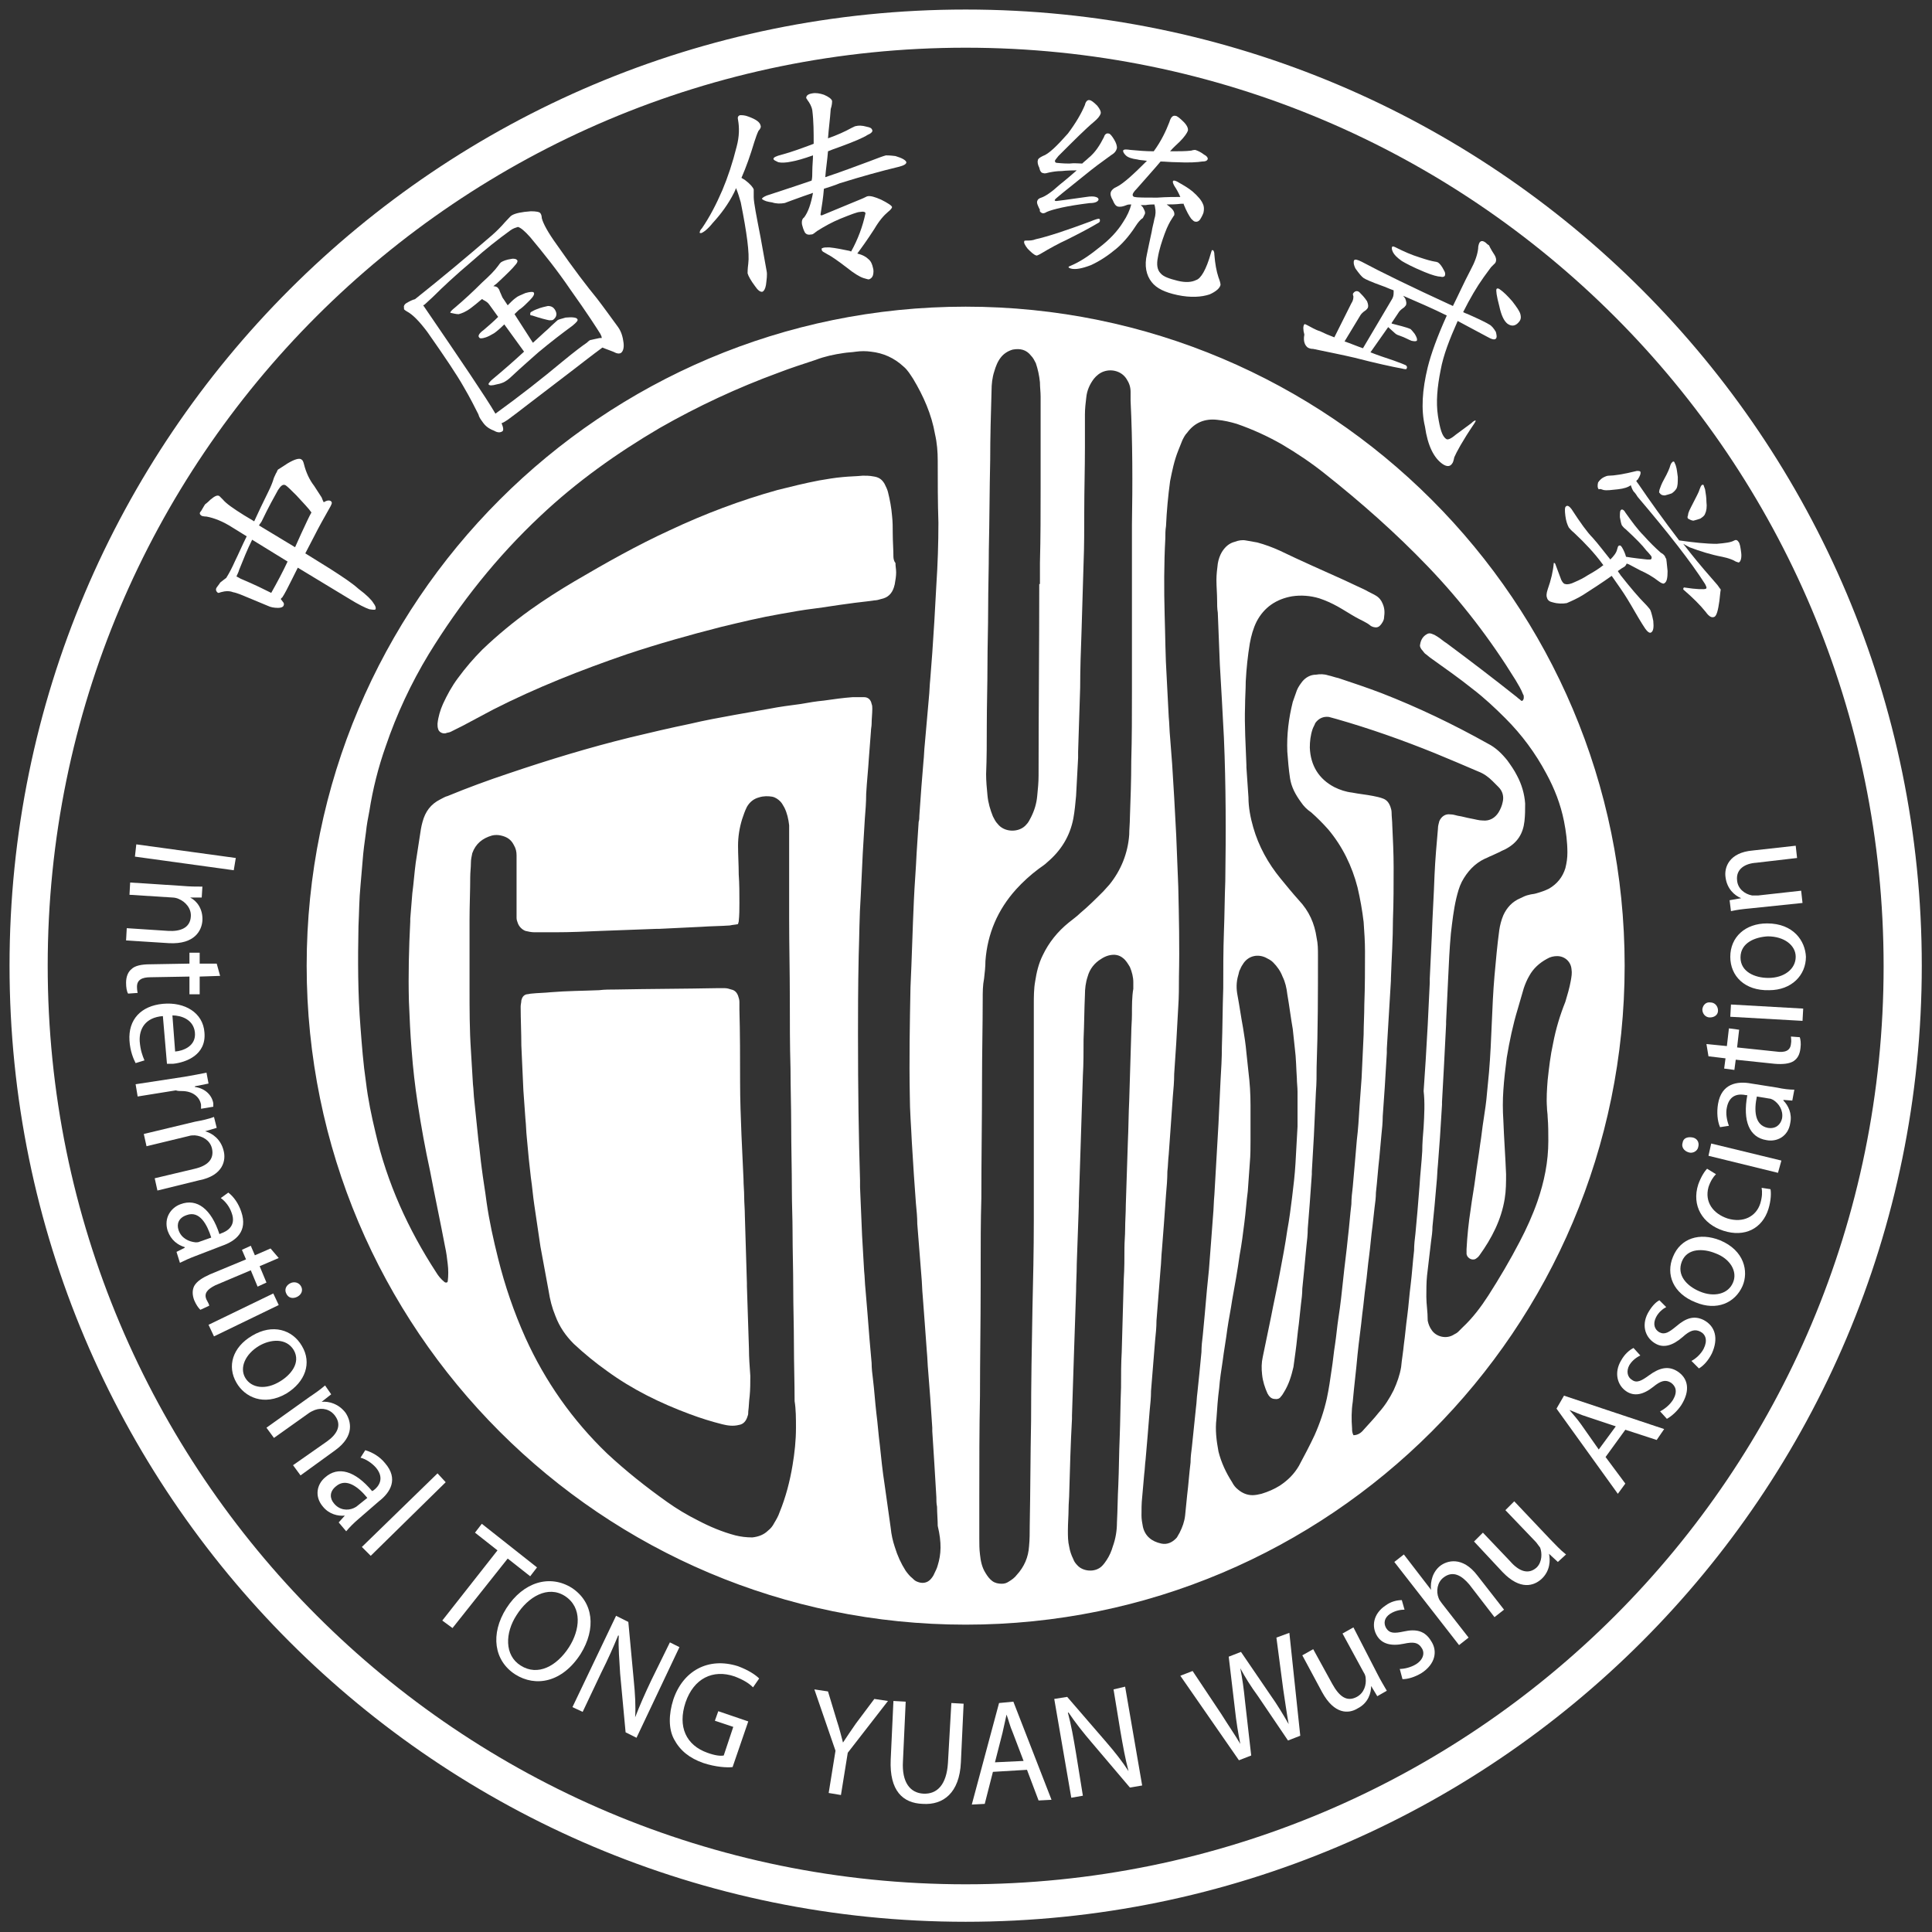 <?xml version="1.0" encoding="utf-8"?>
<!-- Generator: Adobe Illustrator 21.1.0, SVG Export Plug-In . SVG Version: 6.00 Build 0)  -->
<svg version="1.1" id="Livello_5" xmlns="http://www.w3.org/2000/svg" xmlns:xlink="http://www.w3.org/1999/xlink" x="0px" y="0px"
	 viewBox="0 0 283.5 283.5" style="enable-background:new 0 0 283.5 283.5;" xml:space="preserve">
<rect x="0" y="0" width="283.5" height="283.5" fill="#333333" stroke="none"/>
<style type="text/css">
	.st0{display:none;}
	.st1{display:inline;fill:#892B2B;}
	.st2{fill:#FFFFFF;}
</style>
<g id="Livello_2" class="st0">
	<circle class="st1" cx="141.7" cy="141.7" r="1331.3"/>
</g>
<g>
	<g>
		<path class="st2" d="M141.7,1.4C64.2,1.4,1.4,64.2,1.4,141.7S64.2,282,141.7,282S282,219.2,282,141.7S219.2,1.4,141.7,1.4z
			 M141.7,276.5C67.3,276.5,7,216.2,7,141.7S67.3,7,141.7,7s134.7,60.3,134.7,134.8S216.2,276.5,141.7,276.5z"/>
		<path class="st2" d="M238.4,141.7c0-53.4-43.3-96.7-96.7-96.7s-96.7,43.3-96.7,96.7s43.3,96.7,96.7,96.7S238.4,195.1,238.4,141.7z
			 M116.8,209.5c0,1.9-0.2,3.7-0.5,5.5c-0.4,2.4-1,4.7-1.9,6.9c-0.2,0.6-0.5,1.1-0.8,1.6c-0.2,0.4-0.5,0.8-0.9,1.1
			c-0.6,0.6-1.4,0.9-2.3,1c-0.9,0-1.7-0.1-2.5-0.3c-1.9-0.5-3.8-1.3-5.5-2.2c-1.6-0.8-3.1-1.7-4.5-2.7c-3.1-2.2-6-4.5-8.8-7.1
			c-5.1-4.9-9.1-10.6-12-17c-1.7-3.8-3-7.6-4-11.6c-0.7-2.8-1.3-5.5-1.7-8.3c-0.2-1.6-0.5-3.3-0.7-4.9c-0.2-1.4-0.3-2.8-0.5-4.2
			c-0.1-1-0.2-1.9-0.3-2.9c-0.1-1-0.2-1.9-0.3-2.9c-0.1-0.8-0.1-1.6-0.2-2.4c-0.1-1.7-0.2-3.4-0.3-5c-0.2-3-0.2-6-0.2-9
			c0-3.4,0-6.8,0-10.2c0-2.1,0.1-4.1,0.1-6.2c0-0.7,0.1-1.4,0.1-2.1c0-0.5,0.1-0.9,0.2-1.4c0.5-1.4,1.5-2.2,2.9-2.6
			c0.4-0.1,0.9-0.1,1.3,0c0.9,0.2,1.5,0.6,1.9,1.4c0.3,0.5,0.4,1,0.4,1.5c0,0.3,0,0.7,0,1c0,2.4,0,4.7,0,7.1c0,0.4,0,0.7,0,1.1
			c0,0.3,0.1,0.5,0.2,0.8c0.2,0.5,0.6,0.9,1.1,1.1c0.4,0.1,0.9,0.2,1.3,0.2c1,0,2.1,0,3.1,0c2.2,0,4.4-0.1,6.7-0.2
			c2.7-0.1,5.4-0.2,8.1-0.3c0.1,0,0.3,0,0.4,0c2.1-0.1,4.1-0.2,6.2-0.3c1.4-0.1,2.8-0.1,4.2-0.2c0.4-0.1,0.8-0.1,1.2-0.2
			c0-0.1,0.1-0.3,0.1-0.4c0.1-0.9,0.1-1.8,0.1-2.7c0-1.4,0-2.8-0.1-4.2c0-1.4-0.1-2.8-0.1-4.2c0-1.3,0.2-2.6,0.6-3.9
			c0.2-0.6,0.4-1.2,0.7-1.8c0.4-0.7,1-1.2,1.8-1.4c0.6-0.2,1.3-0.2,1.9-0.1c0.5,0.1,0.9,0.4,1.2,0.7c0.3,0.3,0.4,0.6,0.6,0.9
			c0.4,0.8,0.6,1.7,0.7,2.6c0,0.5,0,1,0,1.5c0,4.1,0,8.2,0,12.2c0,3.9,0.1,7.8,0.1,11.7c0,3.4,0,6.9,0.1,10.3c0,2.8,0.1,5.5,0.1,8.3
			c0,3.2,0.1,6.5,0.1,9.7c0,2,0.1,3.9,0.1,5.9c0,2.8,0.1,5.5,0.1,8.3s0.1,5.5,0.1,8.3c0,2.8,0.1,5.5,0.1,8.3
			C116.8,206.8,116.8,208.2,116.8,209.5z M137.6,229.7c-0.1,0.4-0.3,0.8-0.5,1.2c-0.1,0.3-0.4,0.7-0.6,0.9c-0.5,0.5-1.2,0.6-1.9,0.3
			c-0.3-0.1-0.5-0.3-0.7-0.5c-0.4-0.3-0.7-0.7-1-1.1c-0.7-1.1-1.2-2.2-1.6-3.5c-0.3-0.9-0.5-1.8-0.6-2.8c-0.3-2.1-0.6-4.3-0.9-6.4
			c-0.3-1.9-0.5-3.9-0.7-5.8c-0.2-1.5-0.3-3.1-0.5-4.6c-0.2-1.7-0.3-3.4-0.5-5c-0.1-0.8-0.2-1.6-0.2-2.4c-0.1-1.1-0.2-2.3-0.3-3.4
			c-0.1-1.3-0.2-2.6-0.3-3.8c-0.1-1.2-0.2-2.4-0.3-3.6c-0.1-0.9-0.1-1.8-0.2-2.7c-0.1-1.7-0.2-3.4-0.3-5.2c-0.1-2.4-0.2-4.7-0.3-7.1
			c0-0.3,0-0.7,0-1c-0.2-6.5-0.3-13-0.3-21.5c0-2.4,0-6.9,0.1-11.4c0.1-2.9,0.1-5.9,0.3-8.8c0.1-2.1,0.2-4.2,0.3-6.3
			c0.1-1.7,0.2-3.4,0.3-5c0.1-1.2,0.2-2.5,0.2-3.7c0.1-1.8,0.3-3.6,0.4-5.3c0.1-1.3,0.2-2.6,0.3-3.9c0-0.4,0.1-0.7,0.1-1.1
			c0-0.7,0.1-1.5,0.1-2.2c0-0.2,0-0.5-0.1-0.7c-0.1-0.6-0.5-1-1.1-1c-0.1,0-0.3,0-0.4,0c-0.4,0-0.9,0-1.3,0
			c-1.4,0.1-2.8,0.3-4.2,0.5c-1.1,0.1-2.3,0.3-3.4,0.5c-1.5,0.2-3.1,0.4-4.6,0.7c-1.7,0.3-3.4,0.6-5.1,0.9c-2.2,0.4-4.4,0.8-6.5,1.3
			c-2.9,0.6-5.9,1.3-8.8,2c-6.1,1.5-12,3.3-17.9,5.3c-3,1-6,2.1-8.9,3.3c-0.4,0.1-0.7,0.3-1.1,0.5c-1.4,0.7-2.2,1.8-2.6,3.3
			c-0.2,0.7-0.3,1.4-0.4,2.1c-0.2,1.3-0.4,2.6-0.6,3.9c-0.2,1.5-0.3,3-0.5,4.5c-0.1,1.2-0.2,2.5-0.3,3.7c0,0.1,0,0.3,0,0.4
			c-0.2,3.9-0.3,7.8-0.2,11.7c0.1,2.4,0.2,4.8,0.4,7.2c0.2,2.7,0.5,5.3,0.9,7.9c0.5,3.3,1.1,6.6,1.8,9.8c0.7,3.7,1.5,7.4,2.2,11.1
			c0.2,0.9,0.3,1.7,0.4,2.6c0.1,0.8,0.1,1.7,0,2.5c0,0.1-0.1,0.2-0.2,0.2c-0.1,0-0.2,0-0.3-0.1c-0.5-0.4-0.9-0.9-1.2-1.4
			c-4.1-6.3-7.2-13.1-8.9-20.5c-0.6-2.5-1.1-4.9-1.4-7.4c-0.4-2.7-0.6-5.4-0.8-8c-0.4-5-0.4-9.9-0.3-14.9c0.1-2,0.1-4,0.3-6
			c0.1-1.2,0.2-2.4,0.3-3.5c0.1-1.4,0.3-2.9,0.5-4.3c0.1-1,0.3-2.1,0.5-3.1c0.5-3.2,1.3-6.4,2.4-9.5c1.6-4.7,3.7-9.2,6.3-13.5
			c4.6-7.5,10-14.3,16.4-20.3c5.3-5,11.2-9.2,17.5-12.9c5.6-3.2,11.4-5.9,17.4-8.1c1.8-0.7,3.7-1.3,5.5-1.9c1.3-0.5,2.7-0.8,4.1-1
			c0.6-0.1,1.2-0.1,1.8-0.2c0.7-0.1,1.5-0.1,2.2,0c1.8,0.2,3.4,0.9,4.8,2.2c0.6,0.5,1,1.2,1.4,1.8c1.5,2.5,2.7,5.2,3.2,8.1
			c0.3,1.3,0.4,2.6,0.4,3.9c0,3,0,6.1,0.1,9.1c0,3-0.1,6.1-0.3,9.1c-0.1,1.8-0.2,3.6-0.3,5.4c-0.1,1.5-0.2,3.1-0.3,4.6
			c-0.1,1.3-0.2,2.6-0.3,3.9c-0.1,0.9-0.1,1.8-0.2,2.7c-0.1,1.1-0.2,2.3-0.3,3.4c-0.1,1.1-0.2,2.3-0.3,3.4c-0.1,0.9-0.1,1.7-0.2,2.6
			c-0.1,1.2-0.2,2.5-0.3,3.7c-0.1,1.4-0.2,2.8-0.3,4.2c0,0.3,0,0.6-0.1,0.9c-0.1,1.5-0.2,3.1-0.3,4.6c-0.1,2.3-0.3,4.6-0.4,6.9
			c-0.2,4.3-0.3,8.6-0.5,12.8c-0.1,5.3-0.2,10.5-0.1,15.8c0,2.3,0.2,4.6,0.3,6.9c0.1,1.6,0.2,3.2,0.3,4.8c0.1,1.4,0.2,2.8,0.3,4.2
			c0.1,1,0.2,2,0.2,3c0.1,1.3,0.2,2.6,0.3,3.8s0.2,2.6,0.3,3.8c0.1,1,0.1,2,0.2,3c0.1,1.3,0.2,2.7,0.3,4c0.1,1.4,0.2,2.8,0.3,4.1
			c0.1,1,0.1,1.9,0.2,2.9c0.1,1.3,0.2,2.6,0.3,3.9c0.1,1.5,0.2,3,0.3,4.4c0,0.2,0,0.3,0,0.5c0.1,1.6,0.2,3.2,0.3,4.7
			c0.1,1.7,0.2,3.4,0.3,5c0,0.5,0,0.9,0.1,1.4c0,0.9,0.1,1.9,0.1,2.8C138.2,226.4,138.1,228.1,137.6,229.7z M144.7,113.6
			c0.1-2.4,0.1-4.7,0.1-7.1c0-3,0.1-5.9,0.1-8.9c0-2.8,0.1-5.5,0.1-8.3c0-2.9,0.1-5.7,0.1-8.6c0.1-4.4,0.1-8.8,0.2-13.2
			c0-3.4,0.1-6.8,0.2-10.2c0-0.9,0.1-1.9,0.4-2.8c0.2-0.7,0.5-1.5,1-2.1c0.4-0.5,1-0.9,1.7-1.1c1.1-0.2,2,0,2.7,0.9
			c0.3,0.3,0.5,0.7,0.7,1.1c0.3,0.9,0.5,1.8,0.6,2.8c0,0.7,0.1,1.4,0.1,2.1c0,4.4,0,8.9,0,13.3c0,3.7,0,7.4-0.1,11.1
			c0,1,0,2.1,0,3.1c0,0-0.1,0-0.1,0c0,9.4-0.1,18.7-0.1,28.1c0,1-0.1,2-0.2,3c-0.1,1.1-0.4,2.1-0.9,3.1c-0.2,0.4-0.4,0.8-0.7,1.1
			c-1,1.2-3.2,1.2-4.2-0.1c-0.3-0.3-0.5-0.7-0.7-1.1c-0.4-1-0.7-2-0.8-3.1C144.8,115.7,144.7,114.6,144.7,113.6z M166.1,148.9
			c0,0.9-0.1,1.8-0.1,2.7c-0.1,3.3-0.2,6.6-0.3,9.9c-0.1,2-0.1,4-0.2,6.1c-0.1,3.1-0.2,6.1-0.3,9.2c0,1.2-0.1,2.4-0.1,3.6
			c0,0.9-0.1,1.8-0.1,2.7c0,1.5,0,3-0.1,4.6c-0.1,3.6-0.2,7.1-0.3,10.7c-0.1,1.7-0.1,3.4-0.1,5.2c-0.1,2.5-0.1,4.9-0.2,7.4
			c-0.1,2.3-0.1,4.6-0.2,6.9c-0.1,1.8-0.1,3.6-0.2,5.5c0,1.2-0.2,2.4-0.6,3.5c-0.2,0.7-0.5,1.4-0.9,2c-0.2,0.3-0.4,0.6-0.7,0.9
			c-1,1-2.8,0.8-3.6-0.1c-0.3-0.3-0.5-0.6-0.6-0.9c-0.3-0.6-0.5-1.2-0.6-1.8c-0.2-0.8-0.2-1.6-0.2-2.4c0-1.1,0.1-2.2,0.1-3.2
			c0-0.8,0.1-1.6,0.1-2.4c0.1-3.6,0.2-7.2,0.4-10.8c0-0.2,0-0.3,0-0.5c0.1-3.1,0.2-6.2,0.3-9.3c0.1-3,0.2-5.9,0.3-8.9
			c0-1.3,0.1-2.6,0.1-4c0.1-2.8,0.2-5.6,0.3-8.5c0-0.2,0-0.3,0-0.5c0.1-3.1,0.2-6.2,0.3-9.3c0.1-3.1,0.2-6.3,0.3-9.4
			c0.1-1.7,0.1-3.5,0.1-5.3c0.1-2.2,0.1-4.3,0.2-6.5c0-0.9,0.1-1.8,0.4-2.7c0.3-1.1,1-2,2-2.6c0.3-0.2,0.7-0.4,1.1-0.5
			c0.8-0.2,1.5-0.1,2.1,0.4c0.4,0.3,0.7,0.8,1,1.3c0.3,0.7,0.5,1.5,0.5,2.2c0,0.3,0,0.7,0,1C166.1,146.2,166.1,147.6,166.1,148.9z
			 M166.1,77c0,8.2,0,16.3,0,24.5c0,3.4,0,6.8-0.1,10.2c0,2.8-0.1,5.5-0.2,8.3c0,0.8-0.1,1.7-0.1,2.5c-0.2,2.7-1.2,5.2-2.9,7.3
			c-0.3,0.3-0.6,0.7-0.9,1c-1.1,1.1-2.2,2.2-3.4,3.2c-0.5,0.5-1.1,0.9-1.7,1.4c-1.6,1.3-2.9,2.9-3.8,4.8c-0.6,1.2-0.9,2.5-1.1,3.8
			c-0.2,1.1-0.2,2.3-0.2,3.4c0,5.4,0,10.7,0,16.1c0,5.2,0,10.4,0,15.6c0,4.4-0.1,8.7-0.2,13c-0.1,5.5-0.2,10.9-0.2,16.4
			c-0.1,5.1-0.1,10.2-0.2,15.4c0,1,0,2-0.1,3c-0.1,1.6-0.7,3-1.8,4.2c-0.3,0.4-0.7,0.7-1.2,1c-0.3,0.2-0.6,0.3-1,0.3
			c-0.5,0-1-0.1-1.4-0.4c-0.4-0.3-0.7-0.7-1-1.2c-0.5-0.8-0.7-1.7-0.8-2.7c-0.1-0.8-0.1-1.5-0.1-2.3c0-2.1,0-4.2,0-6.3
			c0-4.9,0-9.8,0.1-14.7c0-5.4,0.1-10.7,0.1-16.1c0-0.9,0-1.7,0-2.6c0-0.1,0-0.1,0-0.1c0-3.4,0-6.8,0.1-10.2
			c0-5.8,0.1-11.5,0.1-17.3c0-4,0.1-8,0.1-11.9c0-1,0-2,0.2-3c0.1-0.9,0.2-1.7,0.2-2.6c0.3-4,1.8-7.5,4.5-10.5c1-1.1,2.1-2.1,3.3-3
			c0.4-0.3,0.9-0.6,1.3-1c2-1.7,3.3-3.8,3.8-6.4c0.2-1.1,0.3-2.2,0.4-3.3c0.1-1.9,0.2-3.8,0.3-5.6c0-0.3,0-0.6,0-0.9
			c0.1-3.1,0.2-6.3,0.3-9.4c0-2.7,0.1-5.5,0.2-8.2c0.1-3.3,0.2-6.7,0.3-10c0.1-2.5,0.1-5.1,0.1-7.6c0-3.2,0.1-6.3,0.1-9.5
			c0-1.6,0-3.2,0-4.8c0-0.8,0.1-1.7,0.2-2.5c0.1-1,0.5-1.9,1.1-2.7c0.4-0.5,0.9-0.9,1.5-1.1c1.2-0.4,2.6,0,3.3,1.1
			c0.4,0.6,0.6,1.2,0.6,1.9c0,0.4,0,0.9,0,1.3C166.2,64.9,166.2,71,166.1,77z M208.9,165.4c-0.1,1.2-0.2,2.4-0.2,3.5
			c-0.1,1.7-0.3,3.4-0.4,5.1c-0.1,1.2-0.2,2.5-0.3,3.7c-0.1,1.1-0.2,2.2-0.3,3.3c-0.1,0.8-0.2,1.7-0.2,2.5c-0.2,1.7-0.3,3.4-0.5,5
			c-0.2,1.5-0.3,3.1-0.5,4.6c-0.2,1.4-0.3,2.8-0.5,4.2c-0.1,1.1-0.3,2.2-0.4,3.3c-0.2,1.2-0.6,2.3-1.1,3.4c-0.6,1.2-1.3,2.3-2.2,3.3
			c-0.7,0.9-1.5,1.7-2.2,2.5c-0.4,0.5-0.9,0.8-1.5,0.8c-0.2-0.4-0.2-0.7-0.2-1c-0.1-1.3-0.1-2.6,0.1-3.9c0.2-2.3,0.5-4.6,0.7-6.9
			c0.2-2,0.5-4,0.7-6c0.2-1.4,0.3-2.8,0.5-4.2c0.2-1.4,0.3-2.9,0.5-4.3c0.2-1.5,0.3-3,0.5-4.4c0.1-0.9,0.2-1.8,0.3-2.7
			c0.1-0.7,0.2-1.5,0.2-2.2c0.2-1.7,0.3-3.4,0.5-5.1c0.1-1.1,0.2-2.2,0.3-3.3c0.1-0.9,0.2-1.9,0.2-2.8c0.1-1.4,0.2-2.9,0.3-4.3
			c0.1-1.7,0.2-3.4,0.3-5c0-0.2,0-0.4,0-0.6c0.1-1.7,0.2-3.4,0.3-5s0.2-3.4,0.3-5c0-0.1,0-0.2,0-0.3c0.1-2.9,0.3-5.8,0.3-8.7
			c0.1-2.5,0.1-5.1,0.1-7.6c0-2.1-0.1-4.1-0.2-6.2c0-0.6-0.1-1.3-0.1-1.9c0-0.3-0.1-0.6-0.2-0.9c-0.2-0.5-0.5-0.9-1-1.1
			c-0.5-0.2-1-0.3-1.5-0.4c-1-0.2-2.1-0.3-3.1-0.5c-0.9-0.1-1.8-0.4-2.6-0.8c-2.3-1.2-3.5-3.2-3.6-5.8c0-0.9,0.1-1.8,0.4-2.7
			c0.1-0.3,0.3-0.6,0.4-0.9c0.5-0.7,1.2-1,2-0.9c0.4,0.1,0.7,0.2,1.1,0.3c4.9,1.4,9.7,3.1,14.4,5c2.2,0.9,4.3,1.8,6.4,2.7
			c0.8,0.3,1.5,0.8,2.1,1.4c0.3,0.3,0.6,0.6,0.9,0.9c0.6,0.6,0.8,1.4,0.6,2.2c-0.1,0.5-0.3,1-0.6,1.5c-0.5,0.8-1.3,1.3-2.3,1.2
			c-0.6,0-1.2-0.2-1.8-0.3c-0.6-0.1-1.2-0.3-1.9-0.4c-0.4-0.1-0.7-0.2-1.1-0.2c-0.7-0.1-1.3,0.3-1.6,1c-0.1,0.4-0.2,0.7-0.2,1.1
			c-0.2,2.3-0.4,4.5-0.5,6.8c-0.1,3-0.3,5.9-0.4,8.9c-0.1,2.1-0.2,4.2-0.3,6.3c0,0.2,0,0.4,0,0.6c-0.1,2.1-0.2,4.1-0.3,6.2
			c-0.1,1.7-0.2,3.5-0.3,5.2c-0.1,1.5-0.2,3-0.3,4.5C209.1,161.8,209,163.6,208.9,165.4z M209.3,190.3c0-1,0-2.1,0.1-3.1
			c0.2-1.7,0.4-3.4,0.6-5.1c0.1-0.7,0.2-1.4,0.2-2.1c0.1-1,0.2-2,0.3-3c0.1-1.1,0.2-2.3,0.3-3.4c0.1-0.9,0.1-1.8,0.2-2.7
			c0.1-1.3,0.2-2.7,0.3-4c0.1-1.6,0.2-3.2,0.3-4.8c0-0.1,0-0.3,0-0.4c0.1-1.8,0.2-3.6,0.3-5.5c0.1-1.9,0.2-3.9,0.3-5.9
			c0-0.1,0-0.3,0-0.4c0.1-2.1,0.2-4.2,0.3-6.3c0.1-2.2,0.2-4.4,0.4-6.6c0.2-1.7,0.4-3.5,0.8-5.2c0.2-0.8,0.4-1.6,0.8-2.4
			c0.8-1.5,1.9-2.7,3.4-3.4c0.3-0.1,0.6-0.3,0.9-0.4c0.4-0.2,0.9-0.4,1.3-0.6c0.3-0.2,0.7-0.3,1-0.5c1.6-0.9,2.4-2.2,2.6-4
			c0.1-0.9,0.1-1.7,0.1-2.6c-0.1-1.4-0.5-2.8-1.2-4.1c-0.4-0.8-0.9-1.5-1.4-2.2c-0.8-1-1.7-1.9-2.9-2.5c-5-2.8-10.2-5.3-15.6-7.4
			c-2.1-0.8-4.2-1.5-6.3-2.2c-0.5-0.1-1-0.3-1.5-0.4c-0.6-0.2-1.2-0.2-1.8-0.1c-0.8,0-1.5,0.4-2,1c-0.3,0.4-0.6,0.8-0.8,1.3
			c-0.2,0.6-0.4,1.1-0.6,1.7c-0.6,2.4-0.9,4.8-0.8,7.3c0.1,1.3,0.2,2.6,0.4,3.9c0.2,1.3,0.8,2.4,1.6,3.5c0.4,0.6,0.9,1.1,1.5,1.5
			c0.9,0.8,1.7,1.6,2.5,2.5c2.1,2.5,3.5,5.4,4.3,8.5c0.4,1.7,0.7,3.4,0.9,5.1c0.1,1.4,0.2,2.9,0.2,4.3c0,2.6,0,5.2-0.1,7.8
			c0,1.5-0.1,3-0.1,4.4c-0.1,2.1-0.2,4.2-0.3,6.4c-0.1,1.4-0.2,2.8-0.3,4.1c-0.1,1.7-0.2,3.4-0.4,5c-0.1,1.2-0.2,2.4-0.3,3.5
			c-0.1,1.1-0.2,2.3-0.3,3.4c-0.1,0.8-0.2,1.7-0.2,2.5c-0.2,1.6-0.3,3.2-0.5,4.8c-0.2,2.1-0.5,4.2-0.7,6.2c-0.2,1.9-0.4,3.8-0.7,5.7
			c-0.2,1.3-0.3,2.6-0.5,3.9c-0.2,1.2-0.3,2.5-0.5,3.7c-0.2,1.4-0.4,2.8-0.7,4.2c-0.4,1.8-1,3.6-1.8,5.4c-0.7,1.5-1.5,3-2.3,4.5
			c-0.7,1.2-1.6,2.1-2.8,2.9c-0.8,0.5-1.7,0.9-2.7,1.2c-0.4,0.1-0.9,0.2-1.3,0.2c-0.8,0-1.5-0.3-2.1-0.8c-0.4-0.3-0.7-0.7-0.9-1.1
			c-0.9-1.4-1.6-2.9-2-4.5c-0.3-1.6-0.5-3.2-0.3-4.8c0.1-1.5,0.2-3,0.4-4.5c0.1-1.3,0.3-2.6,0.5-3.9c0.2-1.6,0.5-3.2,0.7-4.8
			c0.2-1.4,0.5-2.8,0.7-4.2c0.4-2.2,0.8-4.4,1.1-6.6c0.3-1.6,0.5-3.2,0.7-4.8c0.2-1.5,0.3-3.1,0.5-4.6c0.1-1.4,0.2-2.8,0.3-4.2
			c0.1-1.1,0.1-2.2,0.1-3.2c0-1.7,0-3.4,0-5.2c0-1.7-0.1-3.3-0.3-4.9c-0.1-0.9-0.2-1.9-0.3-2.8c-0.1-1.2-0.3-2.5-0.5-3.7
			c-0.3-1.6-0.5-3.1-0.8-4.7c-0.2-1-0.2-2,0.1-3c0.1-0.3,0.1-0.6,0.3-0.9c0.1-0.3,0.3-0.6,0.5-0.9c0.8-1.1,2.1-1.3,3.2-0.8
			c0.4,0.2,0.8,0.4,1.1,0.7c0.6,0.6,1.1,1.3,1.4,2.1c0.4,0.8,0.6,1.7,0.7,2.6c0.3,1.7,0.5,3.4,0.8,5.1c0.1,0.9,0.2,1.9,0.3,2.8
			c0.2,1.5,0.2,3,0.3,4.4c0,0.7,0.1,1.3,0.1,2c0,1.7,0,3.4,0,5.1c-0.1,1.8-0.2,3.6-0.3,5.4c-0.1,1.7-0.3,3.4-0.5,5
			c-0.2,1.6-0.4,3.2-0.7,4.8c-0.3,2.1-0.7,4.2-1.1,6.3c-0.4,2.2-0.9,4.4-1.3,6.5c-0.4,1.9-0.8,3.9-1.2,5.8c-0.2,0.9-0.2,1.7-0.1,2.6
			c0.1,1,0.4,1.9,0.8,2.8c0.1,0.1,0.1,0.2,0.2,0.3c0.3,0.4,0.6,0.5,1.1,0.5c0.2,0,0.5-0.1,0.6-0.3c0.2-0.2,0.4-0.5,0.5-0.7
			c0.7-1.1,1.1-2.4,1.4-3.7c0.1-0.7,0.2-1.5,0.3-2.2c0.2-1.4,0.3-2.8,0.5-4.2c0.1-0.9,0.2-1.9,0.3-2.8c0.1-0.8,0.2-1.5,0.2-2.3
			c0.1-1,0.2-2,0.3-3c0.1-1.1,0.2-2.2,0.3-3.2c0.1-0.9,0.2-1.7,0.2-2.6c0.1-1.3,0.2-2.6,0.3-3.8c0.1-1.4,0.2-2.8,0.3-4.2
			c0-0.1,0-0.3,0-0.4c0.1-1.7,0.2-3.5,0.3-5.2c0.1-2.2,0.2-4.3,0.3-6.5c0.1-1.2,0.1-2.4,0.1-3.6c0.2-5.5,0.2-10.9,0.2-16.4
			c0-0.9,0-1.7-0.2-2.6c-0.3-2.1-1.1-3.9-2.6-5.5c-0.9-1-1.8-2.1-2.7-3.2c-1.8-2.2-3.2-4.7-4-7.5c-0.4-1.4-0.7-2.9-0.7-4.4
			c-0.1-1.5-0.2-3-0.3-4.4c0-0.1,0-0.2,0-0.3c-0.1-2.9-0.3-5.8-0.2-8.7c0-1.2,0.1-2.4,0.1-3.6c0.1-1.9,0.3-3.8,0.6-5.6
			c0.2-1.1,0.5-2.2,1-3.2c1.1-2.1,2.9-3.3,5.2-3.7c1.3-0.2,2.7-0.1,4,0.3c0.9,0.3,1.8,0.7,2.7,1.2c0.9,0.5,1.8,1.1,2.7,1.6
			c0.7,0.4,1.5,0.7,2.1,1.2c0.1,0.1,0.2,0.1,0.4,0.2c0.4,0.1,0.7,0.1,1-0.2c0.3-0.3,0.6-0.8,0.6-1.2c0.1-0.7,0.1-1.3-0.2-2
			c-0.2-0.5-0.5-0.9-1-1.2c-0.5-0.3-1-0.5-1.5-0.8c-1.1-0.5-2.1-1-3.2-1.5c-3.1-1.4-6.3-2.8-9.4-4.3c-1.1-0.5-2.2-0.9-3.3-1.2
			c-0.6-0.1-1.1-0.2-1.7-0.3c-0.5-0.1-1.1,0-1.6,0.2c-0.8,0.2-1.4,0.7-1.9,1.5c-0.3,0.5-0.5,1.1-0.6,1.7c-0.1,0.8-0.2,1.6-0.2,2.4
			c0,1,0.1,2,0.1,3c0,0.6,0,1.2,0.1,1.8c0.1,2.5,0.2,5.1,0.3,7.6c0.1,1.7,0.2,3.4,0.3,5.2c0.1,1.9,0.2,3.7,0.3,5.6
			c0.3,7,0.3,14,0.2,21c-0.1,2.5-0.1,4.9-0.2,7.4c-0.1,2.8-0.1,5.5-0.1,8.3c-0.1,2.9-0.1,5.7-0.2,8.6c0,1.7-0.1,3.3-0.2,5
			c-0.1,2.1-0.2,4.2-0.3,6.3c-0.1,1.7-0.2,3.5-0.3,5.2c-0.1,1.7-0.2,3.5-0.3,5.2c-0.1,1-0.1,2.1-0.2,3.1c-0.1,1.3-0.2,2.7-0.3,4
			c-0.1,1.3-0.2,2.6-0.3,3.9c-0.1,1-0.2,2-0.3,3c-0.1,1.1-0.2,2.3-0.3,3.4c-0.1,1.1-0.2,2.2-0.3,3.2c-0.1,0.8-0.2,1.7-0.2,2.5
			c-0.1,1-0.2,2.1-0.3,3.1c-0.1,1-0.2,1.9-0.3,2.9c-0.1,0.7-0.1,1.4-0.2,2.1c-0.1,1-0.2,1.9-0.3,2.9c-0.1,1-0.2,1.9-0.3,2.9
			c-0.1,0.8-0.2,1.5-0.2,2.3c-0.2,1.6-0.3,3.2-0.5,4.8c-0.1,1-0.2,2-0.3,3c-0.1,0.9-0.4,1.7-0.8,2.5c-0.1,0.2-0.3,0.5-0.4,0.7
			c-0.6,0.7-1.4,1.1-2.3,0.9c-1.4-0.3-2.4-1.1-2.7-2.5c-0.1-0.5-0.2-1.1-0.2-1.6c0-0.9,0-1.8,0.1-2.7c0.1-1.1,0.2-2.3,0.3-3.4
			c0.1-0.7,0.1-1.4,0.2-2.1c0.1-1.2,0.2-2.4,0.3-3.5c0.1-1.2,0.2-2.5,0.3-3.7c0.1-1,0.2-1.9,0.2-2.9c0.1-1.2,0.2-2.5,0.3-3.7
			c0.1-1.2,0.2-2.5,0.3-3.7c0.1-1,0.2-1.9,0.2-2.9c0.1-1.3,0.2-2.6,0.3-3.8s0.2-2.6,0.3-3.8c0.1-0.9,0.1-1.9,0.2-2.8
			c0.1-1.3,0.2-2.6,0.3-3.9c0.1-1.4,0.2-2.8,0.3-4.2c0.1-1.1,0.2-2.3,0.2-3.4c0.1-0.8,0.1-1.7,0.2-2.5c0.1-1.4,0.2-2.8,0.3-4.2
			c0.1-1.4,0.2-2.9,0.3-4.3c0.1-1.1,0.2-2.2,0.2-3.3c0.1-1.5,0.2-3,0.3-4.5c0.1-1.8,0.2-3.6,0.3-5.4c0.1-1.4,0.1-2.9,0.1-4.4
			c0.1-4.4,0-8.8-0.1-13.2c-0.1-2.5-0.2-5-0.3-7.5c-0.1-1.9-0.2-3.7-0.3-5.6c-0.1-1.7-0.2-3.3-0.3-4.9c-0.1-1.3-0.2-2.6-0.3-3.9
			c-0.1-1-0.1-2-0.2-3c-0.1-1.9-0.2-3.8-0.3-5.8c-0.2-3.1-0.2-6.1-0.3-9.2c-0.1-3.7-0.1-7.5,0.1-11.2c0-0.6,0-1.2,0.1-1.8
			c0.1-2.2,0.3-4.4,0.6-6.6c0.3-1.5,0.6-3,1.2-4.5c0.2-0.5,0.4-1,0.6-1.5c0.2-0.4,0.4-0.8,0.7-1.1c1.1-1.5,2.6-2.1,4.4-1.9
			c1,0.1,1.9,0.3,2.9,0.6c2.3,0.8,4.5,1.8,6.6,3c2.2,1.3,4.3,2.7,6.3,4.3c5.3,4.2,10.4,8.7,15.1,13.6c4.9,5.1,9.2,10.7,12.9,16.7
			c0.4,0.7,0.8,1.3,1.1,2.1c0.1,0.1,0.1,0.3,0.1,0.4c0,0.1,0,0.3-0.1,0.4c0,0.1-0.2,0.2-0.3,0.1c-0.2-0.2-0.4-0.3-0.6-0.5
			c-3.4-2.7-6.8-5.3-10.3-7.9c-0.5-0.3-0.9-0.7-1.4-1c-0.3-0.2-0.5-0.3-0.8-0.4c-0.3-0.1-0.5-0.1-0.8,0.1c-0.5,0.3-0.8,0.8-0.9,1.4
			c-0.1,0.3,0,0.5,0.2,0.8c0.2,0.2,0.3,0.4,0.5,0.6c0.3,0.2,0.6,0.5,0.9,0.7c2.1,1.5,4.1,2.9,6.1,4.5c1.7,1.3,3.3,2.8,4.8,4.3
			c2.4,2.4,4.4,5.1,6,8.1c1.2,2.2,2.1,4.5,2.6,7c0.3,1.5,0.5,3.1,0.5,4.6c0,0.8-0.1,1.5-0.3,2.3c-0.4,1.3-1.2,2.3-2.4,3
			c-0.6,0.3-1.2,0.5-1.9,0.7c-0.3,0.1-0.7,0.1-1,0.2c-0.5,0.1-0.9,0.3-1.3,0.5c-1.2,0.5-2,1.4-2.5,2.5c-0.3,0.7-0.5,1.5-0.6,2.2
			c-0.3,2.2-0.5,4.5-0.7,6.7c-0.2,2.3-0.3,4.6-0.4,7c-0.1,2.4-0.2,4.7-0.4,7.1c-0.1,1-0.2,2.1-0.3,3.1c-0.1,1.3-0.3,2.6-0.5,3.9
			c-0.2,1.2-0.3,2.4-0.5,3.6c-0.2,1.6-0.5,3.3-0.7,4.9c-0.2,1.6-0.5,3.1-0.7,4.7c-0.3,1.9-0.5,3.9-0.6,5.8c0,0.2,0,0.5,0,0.7
			c0.1,0.7,1,1.1,1.5,0.6c0.2-0.1,0.3-0.3,0.4-0.4c1.8-2.5,3.2-5.2,3.7-8.3c0.2-1.2,0.2-2.4,0.2-3.6c-0.1-2.6-0.3-5.2-0.4-7.9
			c-0.1-1.5-0.1-3,0-4.4c0.1-1.6,0.3-3.2,0.5-4.8c0.4-2.4,0.9-4.8,1.6-7.1c0.3-1,0.6-2.1,0.9-3.1c0.2-0.6,0.5-1.3,0.8-1.8
			c0.6-1.1,1.5-1.9,2.6-2.5c0.5-0.3,1-0.4,1.5-0.4c1.1,0,2,0.8,2.1,1.9c0.1,0.6,0,1.1-0.1,1.7c-0.2,1.1-0.5,2.1-0.8,3.1
			c-0.8,2-1.4,4-1.8,6.1c-0.4,1.8-0.6,3.6-0.8,5.4c-0.1,1.3-0.2,2.7-0.1,4c0,0.5,0.1,0.9,0.1,1.4c0.1,1.2,0.1,2.4,0.1,3.5
			c0,3.1-0.6,6-1.6,8.9c-0.7,2-1.6,4-2.6,5.9c-1.4,2.7-3,5.4-4.6,7.9c-1.1,1.7-2.3,3.3-3.8,4.7c-0.2,0.2-0.4,0.4-0.6,0.6
			c-0.2,0.2-0.4,0.3-0.6,0.4c-1.2,0.8-2.7,0.3-3.3-0.6c-0.3-0.4-0.5-0.9-0.6-1.4C209.5,192.4,209.3,191.4,209.3,190.3z"/>
		<path class="st2" d="M131.1,81.7c0-1.1-0.1-2.3-0.1-3.4c0-0.9,0-1.7-0.1-2.6c-0.1-1.2-0.3-2.3-0.6-3.5c-0.1-0.4-0.3-0.8-0.5-1.2
			c-0.4-0.7-0.9-1-1.7-1.1c-0.5-0.1-1-0.1-1.5-0.1c-1,0.1-1.9,0.1-2.9,0.2c-1.2,0.1-2.3,0.3-3.5,0.5c-2.1,0.4-4.1,0.9-6.1,1.4
			c-5.4,1.5-10.7,3.5-15.8,5.9c-4.8,2.2-9.4,4.8-14,7.5c-2.2,1.3-4.4,2.7-6.5,4.2c-2.5,1.8-4.8,3.7-7,5.8c-1.3,1.3-2.5,2.7-3.6,4.2
			c-0.9,1.2-1.6,2.5-2.2,3.8c-0.4,0.9-0.7,1.9-0.8,2.9c0,0.3,0,0.5,0.1,0.8c0.1,0.4,0.6,0.7,1.1,0.6c0.2-0.1,0.5-0.1,0.7-0.2
			c0.6-0.3,1.2-0.6,1.8-0.9c1.5-0.8,3-1.6,4.5-2.4c6.3-3.2,12.9-5.8,19.6-8.1c4.5-1.5,9.1-2.8,13.8-4c2.9-0.7,5.8-1.4,8.7-1.9
			c1.7-0.3,3.3-0.6,5-0.8c1.6-0.2,3.3-0.5,4.9-0.7c1.3-0.2,2.6-0.3,3.9-0.5c0.3,0,0.7-0.1,1-0.2c1-0.2,1.6-0.8,1.9-1.8
			c0-0.1,0.1-0.3,0.1-0.4c0.1-0.6,0.2-1.1,0.2-1.7c0-0.5-0.1-0.9-0.1-1.4C131.2,82.4,131.1,82,131.1,81.7z"/>
		<path class="st2" d="M109.9,197.9c-0.1-3.1-0.2-6.1-0.3-9.2c0-0.1,0-0.3,0-0.4c-0.1-3.3-0.2-6.6-0.3-9.9c0-1-0.1-1.9-0.1-2.8
			c0,0,0,0,0,0c0-0.9-0.1-1.7-0.1-2.6c-0.1-2.2-0.2-4.3-0.3-6.5c-0.1-2.6-0.2-5.1-0.2-7.7c0-3.6,0-7.1-0.1-10.7c0-0.4,0-0.7,0-1.1
			c0-0.3-0.1-0.6-0.2-0.9c-0.2-0.5-0.5-0.8-1-0.9c-0.3-0.1-0.6-0.2-1-0.2c-0.3,0-0.7,0-1,0c-5,0.1-9.9,0.1-14.9,0.2
			c-0.8,0-1.7,0-2.5,0.1c-2.4,0.1-4.7,0.1-7.1,0.3c-0.9,0.1-1.9,0.1-2.8,0.2c-0.2,0-0.5,0.1-0.7,0.1c-0.5,0.1-0.7,0.5-0.8,0.9
			c0,0.3-0.1,0.6-0.1,0.9c0,1.9,0.1,3.8,0.1,5.7c0.1,2.2,0.2,4.4,0.3,6.6c0.1,1.4,0.2,2.8,0.3,4.2c0.1,0.9,0.1,1.8,0.2,2.7
			c0.1,1.1,0.2,2.2,0.3,3.2c0.1,0.9,0.2,1.8,0.3,2.7c0.2,1.3,0.3,2.7,0.5,4c0.3,2,0.6,4.1,0.9,6.1c0.4,2.2,0.8,4.3,1.2,6.5
			c0.2,1.3,0.5,2.5,1,3.7c0.6,1.6,1.5,2.9,2.7,4.1c1.5,1.4,3.2,2.8,4.9,4c3.7,2.7,7.8,4.7,12.1,6.3c1.6,0.6,3.2,1.1,4.8,1.5
			c0.8,0.2,1.6,0.3,2.4,0.1c0.7-0.1,1.1-0.6,1.3-1.3c0.1-0.2,0.1-0.5,0.1-0.7c0.1-0.7,0.1-1.5,0.2-2.2c0.1-1,0.1-2,0.1-3
			C110,200.5,109.9,199.2,109.9,197.9z"/>
		<polygon class="st2" points="34.6,125.9 20,123.9 19.8,125.7 34.3,127.7 		"/>
		<path class="st2" d="M29.7,135.1c0.1-1.7-0.8-2.9-1.8-3.4v0l1.7,0l0.1-1.6c-0.9,0-1.8,0-2.9-0.1l-7.7-0.5l-0.1,1.8l6.3,0.4
			c0.3,0,0.7,0.1,0.9,0.2c1,0.4,1.9,1.4,1.8,2.6c-0.1,1.7-1.6,2.2-3.3,2.1l-6.1-0.4l-0.1,1.8l6.3,0.4
			C28.6,138.6,29.6,136.5,29.7,135.1z"/>
		<path class="st2" d="M20.1,144.8c0-1,0.7-1.4,2-1.4l5.7-0.1l0,2.6l1.5,0l0-2.6l3-0.1l-0.5-1.8l-2.5,0l0-1.6l-1.5,0l0,1.6l-5.8,0.1
			c-1.2,0-2.2,0.2-2.7,0.7c-0.5,0.4-0.8,1.1-0.8,2c0,0.7,0.1,1.3,0.3,1.6l1.4-0.1C20.2,145.7,20.1,145.3,20.1,144.8z"/>
		<path class="st2" d="M20.5,152.8c-0.1-1.8,0.8-3.5,3.4-3.7l0.6,7c0.2,0,0.5,0,0.9,0c1.9-0.2,4.9-1.3,4.6-4.6
			c-0.2-2.9-2.9-4.5-6.1-4.2s-5.1,2.3-4.9,5.4c0.1,1.6,0.6,2.7,0.9,3.3l1.3-0.4C20.9,154.9,20.6,154.1,20.5,152.8z M28.6,151.5
			c0.2,2-1.7,2.7-2.9,2.8l-0.4-5.3C26.6,149,28.4,149.6,28.6,151.5z"/>
		<path class="st2" d="M26.7,160.1c1.5,0,2.6,0.8,2.8,2c0,0.2,0,0.4,0,0.6l1.8-0.3c0-0.2,0-0.3,0-0.5c-0.2-1.2-1.2-2.2-2.7-2.4
			l0-0.1l2-0.4l-0.3-1.6c-1,0.2-2,0.4-3.2,0.6l-7.2,1.1l0.3,1.8l5.6-0.9C26.1,160.1,26.4,160.1,26.7,160.1z"/>
		<path class="st2" d="M32.8,168.8c-0.4-1.6-1.6-2.5-2.7-2.8l0,0l1.7-0.5l-0.4-1.6c-0.8,0.3-1.7,0.5-2.8,0.7l-7.5,1.8l0.4,1.8
			l6.2-1.5c0.3-0.1,0.6-0.1,0.9-0.1c1.1,0.1,2.2,0.7,2.5,1.9c0.4,1.7-0.8,2.6-2.5,3l-5.9,1.4l0.4,1.8l6.1-1.5
			C32.8,172.5,33.2,170.2,32.8,168.8z"/>
		<path class="st2" d="M32.6,182.8c2-0.7,3.8-2.1,2.8-5c-0.4-1.2-1.1-2.2-1.9-2.8l-1.1,0.8c0.7,0.5,1.3,1.3,1.6,2.2
			c0.7,1.9-0.7,2.7-1.6,3l-0.2,0.1c-1.2-3.7-3.3-5.3-5.7-4.4c-1.4,0.5-2.5,2-1.9,3.9c0.5,1.4,1.5,2.1,2.5,2.4l0,0.1l-1.2,0.6
			l0.5,1.6c0.6-0.3,1.5-0.7,2.3-1L32.6,182.8z M26.2,180.5c-0.3-0.9,0-1.8,1.2-2.2c1.9-0.7,3,1.4,3.6,3.3l-1.7,0.6
			c-0.2,0.1-0.4,0.1-0.6,0.1C27.7,182.2,26.6,181.7,26.2,180.5z"/>
		<path class="st2" d="M30.3,190.7c-0.4-0.9,0.1-1.5,1.3-2.1l5.2-2.2l1,2.4l1.3-0.6l-1-2.4l2.8-1.2l-1.2-1.4l-2.3,1l-0.6-1.4
			l-1.3,0.6l0.6,1.4l-5.3,2.2c-1.1,0.5-1.9,1-2.3,1.7c-0.3,0.6-0.3,1.3,0,2.1c0.3,0.7,0.6,1.1,0.9,1.4l1.3-0.6
			C30.7,191.4,30.5,191.1,30.3,190.7z"/>
		<path class="st2" d="M42.6,188.3c-0.6,0.3-0.9,0.9-0.6,1.5c0.3,0.7,1,0.8,1.6,0.5c0.6-0.3,0.9-0.9,0.6-1.5
			C43.9,188.2,43.2,188,42.6,188.3z"/>
		<polygon class="st2" points="40.1,189.8 30.6,194.4 31.4,196.1 40.9,191.5 		"/>
		<path class="st2" d="M44.3,197.5c-1.4-2.4-4.3-3.3-7.3-1.5c-2.9,1.7-3.7,4.5-2.3,6.9c1.2,2.1,4,3.5,7.3,1.6
			C44.8,202.8,45.8,200,44.3,197.5z M36,202.2c-0.9-1.5,0-3.5,2-4.7c1.7-1,4-1.2,5.1,0.6c1.1,1.9-0.5,3.7-2,4.6
			C39,204,36.9,203.7,36,202.2z"/>
		<path class="st2" d="M50.7,207.3c-1-1.3-2.4-1.7-3.5-1.6l0,0l1.4-1.1l-0.9-1.3c-0.7,0.6-1.4,1.1-2.3,1.7l-6.3,4.5l1.1,1.5l5.2-3.7
			c0.3-0.2,0.6-0.3,0.8-0.4c1.1-0.4,2.3-0.1,3,0.9c1,1.4,0.2,2.7-1.2,3.7l-5,3.5l1.1,1.5l5.1-3.7C52.1,210.7,51.5,208.5,50.7,207.3z
			"/>
		<path class="st2" d="M56.5,214.7c-0.8-1-1.9-1.6-2.9-1.9l-0.7,1.1c0.8,0.2,1.7,0.8,2.3,1.5c1.3,1.6,0.3,2.8-0.4,3.3l-0.2,0.1
			c-2.5-3-5-3.7-6.9-2c-1.2,1-1.6,2.8-0.3,4.3c0.9,1.1,2.2,1.4,3.2,1.3l0,0l-0.9,1l1.1,1.3c0.5-0.6,1.1-1.2,1.8-1.8l3-2.6
			C57.3,219,58.5,217,56.5,214.7z M52.4,221c-0.1,0.1-0.3,0.2-0.5,0.3c-0.9,0.4-2.1,0.3-2.9-0.7c-0.6-0.7-0.7-1.7,0.3-2.5
			c1.5-1.3,3.3,0.1,4.6,1.7L52.4,221z"/>
		<polygon class="st2" points="64.2,216.2 53.1,227 54.4,228.3 65.4,217.5 		"/>
		<polygon class="st2" points="77.8,231.3 78.8,230 70.7,223.6 69.7,224.9 73,227.5 64.9,237.8 66.4,238.9 74.5,228.7 		"/>
		<path class="st2" d="M83.9,233c-3.2-2-7.1-0.9-9.6,3c-2.4,3.8-1.8,7.7,1.3,9.7c3,1.9,6.9,1.2,9.6-3C87.5,239,87.1,235.1,83.9,233z
			 M83.5,241.7c-1.8,2.8-4.6,4.3-7.1,2.7c-2.4-1.5-2.3-4.8-0.6-7.4c1.7-2.7,4.6-4.4,7.1-2.8C85.5,235.9,85.1,239.2,83.5,241.7z"/>
		<path class="st2" d="M98.3,241l-2.7,5.5c-1,2.1-1.7,3.7-2.4,5.5h0c0.1-1.6,0-3.4-0.2-5.4l-0.8-8.6l-1.8-0.9L84,250.5l1.5,0.7
			l2.7-5.7c1.1-2.2,1.8-3.8,2.5-5.5l0.1,0c-0.1,1.7,0.1,3.7,0.2,5.6l0.8,8.6l1.6,0.8l6.3-13.3L98.3,241z"/>
		<path class="st2" d="M98.8,249.4c-0.7,2.2-0.7,4.3,0.1,5.8c0.9,1.7,2.3,2.8,4.3,3.5c1.8,0.6,3.5,0.7,4.3,0.6l2.3-6.7l-4.4-1.5
			l-0.5,1.4l2.7,0.9l-1.4,4.2c-0.5,0.1-1.3,0-2.4-0.4c-3.1-1.1-4.4-3.8-3.2-7.4c1.2-3.5,4-4.9,7.2-3.8c1.3,0.5,2.1,1,2.7,1.6
			l0.9-1.3c-0.5-0.5-1.5-1.2-3.1-1.8C103.9,243.1,100.2,245.2,98.8,249.4z"/>
		<path class="st2" d="M125.6,252.9c-0.7,1-1.3,1.9-1.9,2.8l0,0c-0.3-1.1-0.5-2-0.9-3.2l-1.3-4.3l-2-0.3l3.1,9l-1,6.2l1.8,0.3l1-6.2
			l5.9-7.6l-2-0.3L125.6,252.9z"/>
		<path class="st2" d="M139.1,258.7c-0.2,3.2-1.6,4.6-3.6,4.5c-1.9-0.1-3.2-1.6-3-4.8l0.4-8.7l-1.8-0.1l-0.4,8.6
			c-0.2,4.6,1.8,6.4,4.7,6.5c3,0.2,5.4-1.6,5.6-6.1l0.4-8.6l-1.8-0.1L139.1,258.7z"/>
		<path class="st2" d="M146.6,249.9l-4,14.9l1.9-0.1l1.2-4.7l5-0.3l1.7,4.5l1.9-0.1l-5.6-14.4L146.6,249.9z M146,258.6l1.1-4.3
			c0.2-0.9,0.4-1.8,0.6-2.7h0c0.3,0.8,0.5,1.7,0.9,2.6l1.6,4.2L146,258.6z"/>
		<path class="st2" d="M163.4,247.9l1,6.1c0.4,2.3,0.7,4,1.2,5.9l0,0c-0.9-1.4-2-2.8-3.3-4.3l-5.7-6.6l-1.9,0.3l2.5,14.5l1.7-0.3
			l-1-6.2c-0.4-2.4-0.7-4.1-1.2-6l0.1,0c1,1.5,2.2,3,3.4,4.4l5.6,6.6l1.8-0.3l-2.5-14.5L163.4,247.9z"/>
		<path class="st2" d="M187.3,240.3l1,7.6c0.3,1.9,0.5,3.5,0.8,5.1l0,0c-0.8-1.4-1.7-2.9-2.7-4.3l-4.3-6.3l-1.8,0.7l0.9,7.6
			c0.2,1.9,0.5,3.7,0.8,5.2l0,0c-0.7-1.2-1.8-2.8-2.8-4.4l-4.2-6.3l-1.8,0.7l8.6,12.4l1.8-0.7l-0.9-7.9c-0.2-2-0.4-3.4-0.7-4.9l0,0
			c0.7,1.3,1.5,2.6,2.6,4.1l4.4,6.5l1.8-0.7l-1.6-15.1L187.3,240.3z"/>
		<path class="st2" d="M198.6,238.8l-1.6,0.9l3.1,5.7c0.2,0.3,0.3,0.6,0.3,0.9c0.1,0.9-0.2,2.1-1.3,2.7c-1.5,0.8-2.6-0.1-3.6-1.9
			l-2.8-5.1l-1.6,0.9l2.9,5.4c1.8,3.3,3.9,3.2,5.2,2.4c1.6-0.8,2-2.3,2-3.3l0,0l0.9,1.5l1.4-0.8c-0.4-0.7-0.9-1.5-1.4-2.5
			L198.6,238.8z"/>
		<path class="st2" d="M206,239.4c-1.4,0.3-2.1,0.3-2.6-0.5c-0.4-0.7-0.3-1.5,0.6-2.1c0.8-0.5,1.6-0.6,2.1-0.6l-0.4-1.4
			c-0.7,0-1.6,0.2-2.4,0.8c-1.8,1.2-2.1,3.1-1.2,4.5c0.7,1.1,2,1.5,3.9,1.1c1.4-0.3,2.1-0.2,2.6,0.6c0.5,0.7,0.3,1.7-0.8,2.4
			c-0.8,0.5-1.8,0.7-2.4,0.7l0.4,1.5c0.8,0,1.8-0.3,2.8-0.9c2-1.3,2.4-3.2,1.4-4.7C209.1,239.3,207.8,239,206,239.4z"/>
		<path class="st2" d="M211.3,229.8c-0.5,0.4-0.9,1-1.1,1.6c-0.2,0.6-0.3,1.3-0.2,1.9l0,0l-4-5.2l-1.4,1.1l9.5,12.2l1.4-1.1l-3.9-5
			c-0.2-0.3-0.4-0.5-0.5-0.8c-0.4-1-0.2-2.3,0.7-3c1.4-1.1,2.7-0.3,3.8,1l3.7,4.8l1.4-1.1l-3.9-5C214.6,228.3,212.3,229,211.3,229.8
			z"/>
		<path class="st2" d="M227.5,225.9l-5.3-5.6l-1.3,1.3l4.5,4.7c0.2,0.3,0.4,0.5,0.6,0.8c0.3,0.8,0.3,2.1-0.5,2.9
			c-1.2,1.1-2.6,0.6-3.9-0.9l-4-4.2l-1.3,1.3l4.2,4.5c2.6,2.7,4.6,2,5.7,1c1.3-1.2,1.3-2.8,1.1-3.7l0,0l1.3,1.2l1.2-1.1
			C228.9,227.4,228.3,226.7,227.5,225.9z"/>
		<path class="st2" d="M228.4,206.7l9,12.5l1.1-1.5l-2.9-3.9l2.9-4l4.6,1.5l1.1-1.6l-14.7-4.9L228.4,206.7z M230.3,206.9
			c0.8,0.3,1.6,0.7,2.6,1l4.2,1.4l-2.5,3.4L232,209C231.5,208.3,230.9,207.6,230.3,206.9L230.3,206.9z"/>
		<path class="st2" d="M246.1,201.2c-1.3-0.8-2.6-0.5-4.1,0.6c-1.1,0.8-1.8,1.2-2.5,0.7c-0.7-0.4-0.9-1.3-0.4-2.2
			c0.5-0.8,1.2-1.2,1.6-1.4l-1-1.1c-0.6,0.3-1.3,0.9-1.8,1.8c-1.1,1.8-0.6,3.7,0.8,4.6c1.1,0.7,2.4,0.5,3.9-0.7
			c1.1-0.9,1.8-1.1,2.6-0.6c0.7,0.5,1,1.3,0.3,2.5c-0.5,0.8-1.3,1.4-1.9,1.7l1,1.1c0.7-0.4,1.5-1.1,2.1-2
			C248.1,204,247.7,202.2,246.1,201.2z"/>
		<path class="st2" d="M250,193.7c-1.4-0.7-2.6-0.3-4,0.9c-1.1,0.9-1.7,1.3-2.5,0.9c-0.7-0.4-1-1.2-0.5-2.2c0.4-0.8,1.1-1.3,1.5-1.5
			l-1-1c-0.6,0.3-1.2,1-1.7,1.9c-1,1.9-0.3,3.7,1.2,4.5c1.1,0.6,2.4,0.3,3.9-1c1.1-1,1.8-1.2,2.6-0.8c0.8,0.4,1.1,1.3,0.5,2.5
			c-0.4,0.8-1.2,1.5-1.8,1.8l1.1,1.1c0.7-0.4,1.4-1.2,1.9-2.2C252.2,196.4,251.7,194.6,250,193.7z"/>
		<path class="st2" d="M252.4,182c-3-1.2-5.8-0.3-6.9,2.4c-1.1,2.6,0,5.4,3.3,6.7c3.1,1.3,5.8,0.1,6.9-2.4
			C256.6,186.6,256,183.5,252.4,182z M254.3,188.2c-0.7,1.7-2.8,2.2-4.9,1.3c-1.9-0.8-3.4-2.4-2.6-4.4c0.8-2,3.2-1.9,4.9-1.2
			C253.9,184.7,255,186.6,254.3,188.2z"/>
		<path class="st2" d="M258.5,174.3c0.1,0.6,0.1,1.3-0.2,2.3c-0.6,1.9-2.5,2.9-4.8,2.2c-2.1-0.7-3.4-2.4-2.8-4.6
			c0.3-0.9,0.7-1.5,1.1-1.9l-1.3-0.8c-0.4,0.4-0.9,1.2-1.3,2.3c-1,3.1,0.6,5.8,3.7,6.8c3.1,1,5.7-0.3,6.6-3.2
			c0.4-1.3,0.4-2.4,0.3-2.9L258.5,174.3z"/>
		<polygon class="st2" points="250.7,169.6 260.9,172.1 261.4,170.3 251.1,167.8 		"/>
		<path class="st2" d="M246.9,167.7c-0.2,0.6,0.2,1.2,0.9,1.4c0.6,0.2,1.3-0.2,1.4-0.8c0.2-0.7-0.2-1.3-0.9-1.4
			C247.6,166.8,247,167,246.9,167.7z"/>
		<path class="st2" d="M257,159c-2.1-0.4-4.4,0-4.9,3c-0.2,1.2-0.1,2.5,0.3,3.4l1.3-0.2c-0.3-0.8-0.5-1.8-0.3-2.7
			c0.4-2,1.9-2,2.8-1.8l0.2,0c-0.7,3.8,0.3,6.2,2.8,6.6c1.5,0.3,3.2-0.5,3.5-2.5c0.3-1.4-0.3-2.6-1-3.3l0-0.1l1.3,0.1l0.3-1.6
			c-0.7,0-1.6-0.1-2.5-0.3L257,159z M261.5,164.1c-0.2,0.9-0.9,1.6-2.1,1.4c-2-0.4-2-2.7-1.6-4.6l1.8,0.3c0.2,0,0.4,0.1,0.6,0.2
			C261,161.9,261.7,162.9,261.5,164.1z"/>
		<path class="st2" d="M262.8,152.1c0,0.2,0.1,0.6,0,1.1c-0.1,1-0.9,1.3-2.2,1.1l-5.7-0.6l0.3-2.6l-1.5-0.2l-0.3,2.6l-3-0.3l0.3,1.8
			l2.5,0.3l-0.2,1.5l1.5,0.2l0.2-1.5l5.7,0.6c1.2,0.1,2.2,0,2.8-0.4c0.6-0.4,0.9-1,1-1.9c0.1-0.7,0-1.3-0.1-1.6L262.8,152.1z"/>
		<polygon class="st2" points="253.9,149.2 264.5,149.8 264.6,148 254,147.4 		"/>
		<path class="st2" d="M249.8,148.1c0,0.7,0.5,1.2,1.1,1.2c0.7,0,1.2-0.4,1.2-1c0-0.7-0.5-1.2-1.1-1.2
			C250.4,147,249.9,147.4,249.8,148.1z"/>
		<path class="st2" d="M259.3,135.5c-3.2,0-5.4,2-5.4,4.9c0,2.8,2.1,5,5.7,4.9c3.3,0,5.4-2.2,5.4-4.9
			C264.9,138.1,263.2,135.5,259.3,135.5z M259.5,143.5c-2,0-4.1-0.9-4.1-3c0-2.2,2.2-3,4-3.1c2.4,0,4.1,1.3,4.1,3
			C263.5,142.2,261.8,143.5,259.5,143.5z"/>
		<path class="st2" d="M253.2,128.7c0.2,1.7,1.3,2.7,2.3,3.1v0l-1.7,0.3l0.2,1.6c0.9-0.2,1.7-0.3,2.8-0.4l7.7-0.8l-0.2-1.8l-6.3,0.7
			c-0.3,0-0.7,0-0.9,0c-1.1-0.2-2.1-1-2.2-2.2c-0.2-1.7,1.2-2.5,2.8-2.6l6-0.7l-0.2-1.8l-6.3,0.7C253.7,125.1,253,127.3,253.2,128.7
			z"/>
		<path class="st2" d="M29.6,75.7c0,0,0.3,0.1,0.7,0.1c1.1,0.2,2.4,0.7,3.8,1.6l2.1,1.3c-0.7,1.4-1.2,2.6-1.7,3.6
			c-0.4,0.9-0.8,1.7-1.3,2.5c-0.1,0.1-0.3,0.2-0.4,0.3c-0.4,0.3-0.5,0.4-0.5,0.4s-0.1,0.2-0.5,0.7c-0.2,0.3-0.1,0.6,0.2,0.8
			c0,0,0.2,0,0.4-0.1c0.7-0.2,1.3-0.2,1.8,0c0.6,0.1,1.5,0.5,2.7,1l2.4,1c0.4,0.2,0.9,0.3,1.5,0.3c0.4,0,0.7-0.1,0.8-0.3
			c0.1-0.2,0.1-0.4-0.1-0.6c-0.1-0.1-0.2-0.3-0.3-0.4c0.1-0.1,0.1-0.2,0.2-0.2c0.4-0.6,0.8-1.4,1.4-2.6l0.9-1.8l7.6,4.6
			c1.3,0.8,2.3,1.3,2.9,1.5c0.6,0.1,0.9,0.1,0.9,0c0.1-0.2,0-0.5-0.3-0.9c-0.3-0.5-1-1.2-2.2-2.1c-1-0.9-2.4-1.8-4.1-2.9l-3.7-2.3
			l1.3-2.5c0.7-1.4,1.5-2.8,2.4-4.4c0.2-0.4,0.3-0.6,0-0.8c-0.2-0.1-0.5-0.1-1,0.2c-0.1-0.2-0.2-0.4-0.3-0.7l-1.1-1.7
			c-0.7-0.9-1.2-2-1.5-3.2c-0.1-0.4-0.2-0.6-0.4-0.7c-0.3-0.2-1,0-2,0.6c-0.9,0.6-1.4,0.9-1.4,0.9s-0.1,0.1-0.2,0.4
			c-0.1,0.1-0.2,0.4-0.4,0.8c-0.2,0.7-0.5,1.4-0.8,2c-0.8,1.6-1.5,3.1-2.1,4.4l-1.5-0.9c-1.6-1-2.6-1.7-3.1-2.3
			c-0.3-0.3-0.4-0.4-0.5-0.5c-0.3-0.2-0.7,0-1.3,0.5c-0.5,0.5-0.8,0.7-0.8,0.7s-0.2,0.3-0.6,1C29.2,75.3,29.3,75.5,29.6,75.7z
			 M39.8,87c-1-0.5-2.4-1.2-4.3-2c-0.3-0.1-0.5-0.3-0.8-0.4c0.1-0.3,0.3-0.6,0.4-1c0.6-1.5,1.2-3,1.9-4.4l5.2,3.2
			C41.5,83.9,40.7,85.4,39.8,87z M38.4,76.5c1-2.1,1.9-3.7,2.4-4.6c0.4-0.6,0.7-0.9,1.1-0.7c0.3,0.2,0.8,0.7,1.6,1.5
			c1,1.1,1.8,1.9,2.2,2.5c0,0,0,0,0,0c-0.3,0.5-0.8,1.6-1.5,3.1c-0.3,0.7-0.6,1.3-0.9,2L38,77.1C38.1,76.9,38.3,76.7,38.4,76.5z"/>
		<path class="st2" d="M67.3,46.1c0.4-0.1,1-0.3,1.8-0.9c0.4-0.3,0.9-0.7,1.6-1.3c0.1,0,0.1,0,0.2,0.1c0.4,0.2,0.7,0.4,0.9,0.7
			l1.3,1.8c-0.7,0.7-1.4,1.3-2.1,1.9c-0.7,0.5-0.9,0.9-0.7,1.1c0.1,0.2,0.4,0.2,1,0c0.3-0.1,0.7-0.3,1.2-0.6
			c0.3-0.2,0.9-0.7,1.5-1.3l2.9,4c-1.4,1.3-3,2.7-4.8,4.2c-0.3,0.3-0.5,0.6-0.4,0.6c0.1,0.2,0.5,0.2,1.2,0c0.6-0.1,1.1-0.3,1.5-0.6
			c0.1-0.1,0.3-0.2,0.6-0.5c1.6-1.5,3-2.7,4-3.6c1.8-1.5,3.5-2.8,5-3.9c0.6-0.5,0.9-0.8,0.7-1c-0.1-0.2-0.7-0.3-1.7-0.2
			c-0.7,0.2-1.1,0.3-1.2,0.4c-0.2,0.2-0.7,0.6-1.4,1.3c-0.7,0.6-1.4,1.3-2.2,2l-2.7-4.2c0.4-0.4,0.7-0.7,0.9-0.8
			c0.4-0.3,0.8-0.7,1.3-1.2c0.6-0.6,0.8-1,0.6-1.2c-0.1-0.1-0.5-0.1-1.2,0.1c-0.7,0.3-1.2,0.5-1.4,0.7c0,0-0.3,0.2-0.7,0.6
			c-0.2,0.2-0.3,0.3-0.5,0.5l-0.6-0.9c-0.2-0.2-0.3-0.6-0.5-1c-0.1-0.2-0.1-0.4-0.3-0.6c-0.1-0.2-0.4-0.3-0.7-0.3
			c0.2-0.2,0.4-0.3,0.6-0.5c1.4-1.3,2.3-2.2,2.6-2.6c0.3-0.3,0.4-0.6,0.3-0.7c-0.1-0.2-0.5-0.3-0.9-0.2c-0.7,0.1-1.2,0.3-1.5,0.5
			c-0.1,0.1-0.2,0.2-0.4,0.5c-0.5,0.7-1.3,1.5-2.3,2.4c-1.4,1.4-2.7,2.6-4,3.7c-0.5,0.4-0.8,0.7-0.7,0.8
			C66.6,46,66.9,46.1,67.3,46.1z"/>
		<path class="st2" d="M77.8,46.2c0,0,0.1,0.1,0.3,0.1c1.2,0.4,2,0.6,2.5,0.7c0.3,0,0.5,0,0.6-0.1c0.5-0.4,0.6-0.9,0.2-1.5
			c-0.2-0.3-0.5-0.5-1-0.5c-0.4,0.1-1,0.2-1.7,0.5c-0.3,0.1-0.6,0.3-0.8,0.4C77.8,45.9,77.8,46,77.8,46.2z"/>
		<path class="st2" d="M59.7,45.7c0.8,0.4,1.8,1.4,3,3c2.6,3.7,4.4,6.4,5.3,8c1,1.7,1.7,3.1,2.2,4.1c0.1,0.4,0.3,0.7,0.6,1.1
			c0.4,0.6,0.9,1,1.7,1.3c0.5,0.3,0.9,0.3,1.2,0.1c0.2-0.1,0.2-0.5-0.1-1.2c0.3-0.1,0.6-0.3,0.9-0.5c0.7-0.5,1.6-1.2,2.9-2.2
			l6.8-5.2c1.3-1,2.7-2.1,4.2-3.2c0.7,0.3,1.4,0.5,2,0.8c0.3,0.1,0.5,0.1,0.7,0c0.3-0.2,0.5-0.7,0.4-1.5c-0.1-0.8-0.3-1.6-0.8-2.3
			c-1.1-1.5-2.1-2.9-3.1-4.2c-1.4-1.7-3.4-4.3-5.9-7.9c-1.3-1.8-2-3.1-2.2-3.9c0-0.3-0.1-0.6-0.2-0.7c-0.1-0.2-0.6-0.3-1.4-0.3
			c-1.4,0.1-2.3,0.3-2.8,0.6c-0.2,0.1-0.5,0.5-1,1c-0.6,0.7-1.3,1.4-2,2c-3.6,3.1-7.3,6.2-11.2,9.3c-0.4,0.1-0.8,0.3-1.3,0.6
			c-0.3,0.2-0.4,0.5-0.3,0.7C59.2,45.4,59.4,45.5,59.7,45.7z M63.8,43.3c1.1-1.1,2.9-2.8,5.5-5c1.9-1.7,3.8-3.2,5.6-4.5
			c0.4-0.3,0.8-0.4,1.1-0.5c0.4,0.1,1,0.6,1.8,1.5c2,2.4,4,4.9,5.9,7.7c2.5,3.5,3.9,5.7,4.4,6.5c0.1,0.2,0.2,0.4,0.2,0.6
			c-0.1,0-0.2,0-0.3,0c-0.9,0.2-1.4,0.3-1.4,0.3s-0.2,0.1-0.5,0.4c-0.6,0.4-1.8,1.3-3.5,2.7c-3,2.5-6.3,5.1-9.9,7.7
			c-1.4-2.4-5-7.7-10.6-15.9c0.1,0,0.1-0.1,0.2-0.1C62.7,44.3,63.2,43.9,63.8,43.3z"/>
		<path class="st2" d="M113.3,29.7c0.6,0.2,1.2,0.2,1.8,0.1c0.1,0,0.5-0.2,1.1-0.4c1.1-0.4,2.2-0.8,3.1-1.1
			c-0.3,1.6-0.7,2.8-1.3,3.6c-0.3,0.2-0.4,0.6-0.3,1.1c0.1,0.4,0.2,0.7,0.4,1.1c0.2,0.3,0.5,0.4,1,0.3c0.2,0,0.4-0.2,0.8-0.5
			c1.1-0.7,2.2-1.3,3.4-1.8c1.5-0.6,2.5-1,2.9-1c0.5-0.1,0.8,0,0.8,0.2c-0.4,1.9-1.1,3.8-2.1,5.6c-0.1,0-0.2-0.1-0.3-0.1
			c-1-0.2-1.9-0.4-2.9-0.5c-0.5,0-0.8,0-1,0.1c-0.1,0-0.2,0.1-0.1,0.3c0,0.2,0.3,0.3,0.8,0.6c0.6,0.3,1.6,1,2.9,2
			c1,0.8,1.8,1.3,2.4,1.5c0.4,0.1,0.6,0.2,0.8,0.2c0.3-0.1,0.5-0.3,0.6-0.6c0.1-0.4,0.1-0.8,0-1.1c-0.1-0.5-0.3-1-0.7-1.3
			c-0.3-0.3-0.8-0.6-1.6-0.8c0.6-0.8,1.4-1.9,2.5-3.6c0.7-1.2,1.4-2,2-2.5c0.4-0.3,0.6-0.6,0.6-0.7c0-0.2-0.6-0.6-1.6-1.1
			c-0.9-0.4-1.6-0.6-2-0.5c-0.1,0-0.4,0.2-0.9,0.4c-0.7,0.3-2.7,1.1-5.8,2.4c-0.1,0-0.2,0-0.2-0.1c0.2-1.3,0.4-2.5,0.5-3.8
			c0.9-0.3,1.6-0.5,2.3-0.8c3.2-1,6.1-1.8,8.6-2.4c0.8-0.2,1.2-0.4,1.2-0.7c-0.1-0.3-0.6-0.6-1.6-0.9c-0.8-0.1-1.2-0.1-1.4-0.1
			c-0.4,0.1-1.2,0.4-2.5,0.9c-1.9,0.7-4,1.5-6.4,2.3c0.1-1.3,0.3-2.5,0.4-3.8c0.5-0.2,1-0.4,1.6-0.6c2.2-0.8,3.6-1.4,4.2-1.8
			c0.5-0.2,0.8-0.5,0.7-0.7c-0.1-0.3-0.3-0.4-0.8-0.5c-0.7-0.2-1.2-0.2-1.6-0.1c-0.1,0-0.3,0.1-0.7,0.3c-0.9,0.5-2,1-3.4,1.5
			c0.1-1.4,0.3-2.8,0.4-4.3c0.2-0.6,0.2-1,0.2-1.2c-0.1-0.3-0.5-0.6-1.2-0.9c-0.6-0.2-1.2-0.3-1.7-0.2c-0.6,0.1-0.9,0.3-0.9,0.7
			c0,0,0.1,0.1,0.2,0.3c0.3,0.4,0.6,0.9,0.7,1.5c0.2,1.6,0.2,3.2,0.2,4.9c-1.6,0.6-3.2,1.2-4.7,1.6c-0.8,0.2-1.2,0.4-1.2,0.6
			c0,0.2,0.3,0.3,0.7,0.5c0.4,0.1,1.1,0.1,2-0.1c0.6-0.1,1.7-0.4,3.1-0.9c0,0.7-0.1,1.5-0.1,2.3c0,0.5,0,1-0.1,1.4
			c-2,0.7-4.2,1.4-6.6,2.2c-0.5,0.2-0.7,0.4-0.7,0.5C112.2,29.5,112.6,29.6,113.3,29.7z"/>
		<path class="st2" d="M102.9,34.2c0.3-0.1,0.9-0.5,1.7-1.5c1.2-1.3,2.3-2.8,3.1-4.4c0.1-0.2,0.2-0.4,0.3-0.7
			c0.3,0.7,0.5,1.4,0.7,2.1c0.9,4.5,1.3,7.5,1.1,9c-0.1,0.8-0.1,1.2-0.1,1.4c0.1,0.4,0.5,1.1,1.1,1.9c0.4,0.6,0.8,0.9,1.1,0.8
			c0.2-0.1,0.4-0.4,0.5-1c0.1-0.8,0.2-1.5,0.1-2l-0.9-5c-0.6-3.1-1-5.1-1-5.9c0-0.6,0-1,0-1.1c-0.1-0.3-0.5-0.8-1.3-1.4
			c-0.2-0.1-0.3-0.2-0.5-0.3c0.7-1.6,1.3-3.3,1.9-5.3c0.2-0.6,0.4-1.2,0.6-1.6c0.3-0.3,0.4-0.6,0.3-0.8c-0.1-0.5-0.7-0.9-1.8-1.3
			c-0.5-0.2-0.9-0.2-1.2-0.2c-0.3,0.1-0.4,0.3-0.3,0.7c0.2,1.1,0.2,2.4-0.2,3.9c-0.6,2.4-1.3,4.5-2.1,6.4c-0.9,2.1-1.9,4-3,5.6
			c-0.2,0.2-0.3,0.4-0.3,0.5C102.6,34.2,102.7,34.2,102.9,34.2z"/>
		<path class="st2" d="M153,31.3c0.1,0,0.3,0,0.6-0.2c0.9-0.4,3-0.9,6.3-1.3c0.8,0,1.2-0.2,1.3-0.5c0-0.2-0.1-0.3-0.4-0.4
			c-0.3-0.1-0.8-0.1-1.4,0c-2.8,0.4-4.3,0.6-4.4,0.6c-0.2,0-0.3-0.1-0.2-0.2c0-0.1,1.5-1.3,4.5-3.7c1.1-0.9,2.3-1.8,3.7-2.8
			c0.5-0.3,0.8-0.6,0.9-1.1c0-0.3-0.1-0.7-0.4-1.2c-0.3-0.5-0.6-0.9-0.8-0.9c-0.3-0.1-0.6,0.1-0.7,0.5c-0.6,1.2-1.3,2.3-2.3,3.1
			c-0.3,0.3-0.6,0.5-0.9,0.8c-0.5,0-1.1-0.1-1.9,0c-1,0-1.7-0.1-1.8-0.1c-0.2,0-0.3-0.1-0.3-0.3c0-0.1,0.2-0.3,0.5-0.7
			c2.3-2.3,4-4,5.2-5c0.6-0.5,0.9-0.9,1-1.2c0.1-0.3-0.1-0.7-0.5-1.2c-0.5-0.5-0.9-0.8-1.1-0.8c-0.3-0.1-0.6,0.2-0.7,0.7
			c-0.5,1.2-1.3,2.6-2.5,4.2c-1.6,1.8-2.8,3-3.7,3.3c-0.4,0.2-0.7,0.4-0.7,0.6c-0.1,0.3,0,0.7,0.2,1.1c0.1,0.5,0.3,0.8,0.6,0.8
			c0.2,0.1,0.5,0,0.9-0.1c0.5-0.1,1.1-0.2,1.8-0.2c0,0,0.7-0.1,2.2-0.1c-1.6,1.4-2.5,2.1-2.5,2.1c-1.2,1.1-2.1,1.7-2.7,1.9
			c-0.3,0.1-0.5,0.2-0.6,0.5c-0.1,0.3,0.1,0.7,0.4,1.3C152.5,31,152.7,31.2,153,31.3z"/>
		<path class="st2" d="M152.1,37.5c0.1,0,0.3-0.1,0.5-0.2c1.5-0.9,2.8-1.6,3.9-2.1c2-1,3.5-1.8,4.5-2.4c0.2-0.1,0.4-0.2,0.4-0.4
			c0-0.2,0-0.3-0.2-0.3c-0.1,0-0.5,0.1-1.2,0.4c-3.5,1.3-6.2,2.2-8,2.6c-0.5,0.2-0.9,0.2-1.4,0.2c-0.2,0-0.3,0-0.3,0.1
			c-0.1,0.2,0.1,0.6,0.5,1.1C151.3,37,151.7,37.4,152.1,37.5z"/>
		<path class="st2" d="M163.9,27.4c-0.5,0.2-0.8,0.5-0.9,0.8c-0.1,0.3,0,0.7,0.3,1.2c0.2,0.5,0.4,0.8,0.7,0.9c0.4,0.1,0.8,0,1.3-0.2
			c0.2-0.1,0.5-0.1,0.7-0.1c-0.2,0.8-0.6,1.7-1.2,2.6c-0.8,1.3-2,2.6-3.6,3.8c-1.6,1.3-2.9,2.1-4.1,2.6c-0.2,0.1-0.3,0.1-0.3,0.2
			c0,0.1,0.1,0.1,0.3,0.2c0.7,0.2,1.7,0,3-0.5c1.3-0.6,2.5-1.4,3.7-2.4c1.2-1,2.2-2.3,3.1-3.7c0.3-0.4,0.6-0.7,0.8-0.8
			c0.1-0.2,0.2-0.4,0.3-0.6c0.1-0.3-0.1-0.6-0.3-1c-0.1-0.1-0.2-0.2-0.3-0.3c0.2,0,0.5,0,0.7,0c0,0,0.4-0.1,1.3-0.1
			c0,0.1,0.1,0.3,0.1,0.5c0.1,0.4,0.1,1-0.1,1.6c-0.1,0.6-0.3,1.2-0.4,1.9c-0.3,1.3-0.5,2.4-0.7,3.3c-0.4,1.7-0.1,3.1,0.7,4.1
			c0.7,0.9,1.9,1.5,3.8,1.9c1.9,0.4,3.5,0.3,4.7-0.1c0.9-0.4,1.5-0.9,1.6-1.4c0-0.2-0.1-0.6-0.3-1.1c-0.3-0.9-0.5-2-0.6-3.3
			c0-0.4-0.1-0.7-0.3-0.7c-0.1,0-0.1,0.1-0.2,0.4c-0.7,2.5-1.5,3.8-2.2,4c-0.6,0.3-1.5,0.4-2.7,0.1c-1.2-0.3-2.1-0.6-2.5-1.1
			c-0.5-0.5-0.6-1.3-0.4-2.3c0.2-1.2,0.6-2.4,1-3.5c0.4-1.1,0.8-1.8,1-2.1c0.2-0.3,0.3-0.5,0.4-0.6c0.1-0.4-0.1-0.8-0.6-1.2
			c-0.2-0.2-0.4-0.3-0.5-0.4c0.6,0,1.3,0,2.1-0.1c0.1,0,0.2,0,0.4,0c0,0,0,0,0,0.1c0.4,1,0.8,1.7,1.1,2.1c0.2,0.2,0.4,0.4,0.5,0.4
			c0.3,0.1,0.6,0,0.8-0.3c0.2-0.3,0.4-0.7,0.5-1c0.1-0.5,0.1-0.9-0.1-1.3c-0.2-0.5-0.7-1.1-1.5-1.8c-0.6-0.5-1.3-0.9-2-1.3
			c-0.3-0.2-0.6-0.3-0.7-0.3c-0.1,0-0.2,0-0.2,0.2c0,0.1,0.1,0.4,0.3,0.7c0.2,0.3,0.5,0.8,0.8,1.5c-0.8,0-2,0-3.4,0.1
			c-1.8,0-2.9,0-3.3-0.1c-0.2,0-0.3-0.2-0.3-0.3c0-0.2,0.2-0.5,0.6-0.9c1.3-1.5,2.5-2.8,3.5-4c0.7,0,1.4,0.1,2.3,0.1
			c1.9,0.1,3.2,0,3.8-0.1c0.5,0,0.7-0.1,0.8-0.3c0.1-0.2-0.1-0.5-0.5-0.7c-0.5-0.4-1-0.6-1.3-0.7c-0.1,0-0.3,0-0.6,0.1
			c-0.8,0.1-1.8,0.1-3.1,0.1c0.5-0.6,1-1,1.4-1.4c0.7-0.7,1.1-1.3,1.2-1.6c0.1-0.3-0.1-0.8-0.6-1.3c-0.6-0.6-1-0.9-1.2-0.9
			c-0.4-0.1-0.7,0.2-0.9,0.9c-0.5,1.3-1.2,2.8-2.3,4.3c-1.2,0-2.3-0.1-3.4-0.2c-0.7-0.1-1-0.1-1.1,0.1c0,0.2,0.1,0.4,0.4,0.7
			c0.3,0.3,0.9,0.5,1.7,0.6c0.3,0.1,0.8,0.1,1.4,0.2C166.4,25.5,164.9,26.9,163.9,27.4z"/>
		<path class="st2" d="M221.2,47.5c0.7,0.5,1.3,0.3,1.8-0.4c0.2-0.3,0.2-0.6,0.1-1c-0.1-0.4-0.5-1-1.2-1.9c-0.7-0.8-1.3-1.4-1.9-1.8
			c-0.2-0.1-0.3-0.1-0.4,0c-0.1,0.2,0,1,0.4,2.5C220.3,46.3,220.7,47.1,221.2,47.5z"/>
		<path class="st2" d="M205.7,38.3c0.5,0.3,1.6,0.9,3.3,1.6c1.2,0.5,2,0.7,2.4,0.7c0.3,0.1,0.5,0,0.6-0.1c0.1-0.2,0.1-0.5-0.1-0.8
			c-0.3-0.6-0.6-1-0.9-1.2c-0.1,0-0.2-0.1-0.4-0.1c-0.6-0.1-1.3-0.3-2.2-0.6c-1.3-0.4-2.4-0.9-3.4-1.4c-0.4-0.2-0.6-0.3-0.7-0.2
			c-0.1,0.1-0.1,0.4,0.1,0.8C204.6,37.4,205,37.8,205.7,38.3z"/>
		<path class="st2" d="M191.9,51c0.2,0.1,0.4,0.2,0.8,0.2c2.4,0.5,4.4,0.9,6.1,1.3c3.1,0.8,5.4,1.3,7,1.6c0.4,0.1,0.6,0.1,0.6,0
			c0.1-0.2,0.1-0.3-0.1-0.5c-0.2-0.1-0.7-0.3-1.8-0.7c-1.2-0.4-2.4-0.8-3.4-1.2l2.6-3.7c0.3,0.3,0.7,0.6,1,0.9
			c0.2,0.2,0.5,0.3,0.8,0.4c0.6,0.2,1.1,0.5,1.6,0.7c0.4,0.1,0.7,0.1,0.8,0c0.1-0.2,0-0.5-0.3-1c-0.3-0.4-0.5-0.6-0.6-0.7
			c0,0-0.2-0.1-0.5-0.2c-0.3-0.1-1-0.3-2.2-0.6c0,0-0.1,0-0.1-0.1l1-1.5c0.1-0.2,0.4-0.5,0.7-0.7c0.2-0.1,0.3-0.3,0.4-0.4
			c0.1-0.2,0.1-0.5-0.1-1c-0.1-0.1-0.2-0.3-0.3-0.4c2.3,1,4.4,1.9,6.4,2.9c-1.4,3.1-2.3,5.6-2.8,7.6c-0.8,3.3-1,6.2-0.4,8.7
			c0.4,2.8,1.3,4.6,2.6,5.5c0.6,0.4,1.1,0.4,1.4-0.1c0.1-0.1,0.2-0.4,0.3-0.9c0.3-0.7,1.2-2.4,2.9-4.9c0.2-0.3,0.3-0.5,0.2-0.5
			c-0.1,0-0.3,0.1-0.6,0.4l-2.3,1.7c-0.7,0.6-1.2,0.8-1.4,0.6c-0.6-0.4-0.9-1.5-1.2-3.4c-0.3-2-0.1-4.2,0.4-6.7
			c0.4-2.2,1.3-4.5,2.5-7.2c1.5,0.8,3,1.6,4.3,2.3c0.7,0.4,1.1,0.5,1.3,0.3c0.2-0.2,0.1-0.6,0-1c-0.3-0.5-0.6-0.9-1-1.1
			c-0.3-0.2-1.3-0.7-3.1-1.5c-0.3-0.1-0.5-0.2-0.7-0.3c1-2,2-3.7,3-5.1c0.2-0.3,0.6-0.8,1.1-1.5c0.3-0.3,0.5-0.5,0.6-0.6
			c0.2-0.3,0.2-0.7-0.1-1.2c-0.6-0.9-0.8-1.4-0.8-1.4s-0.2-0.1-0.5-0.4c-0.4-0.3-0.7-0.3-0.9,0c-0.1,0.2-0.2,0.5-0.2,0.9
			c-0.1,0.9-0.5,2-1.1,3.1c-1,1.9-1.8,3.7-2.6,5.3c-6.1-2.8-10.6-5-13.4-6.5c-0.6-0.3-1-0.4-1.1-0.2c-0.1,0.2-0.1,0.6,0.2,1.2
			c0.5,0.7,0.9,1.2,1.2,1.4c0.3,0.2,1.2,0.6,2.6,1.1c0.6,0.2,1.2,0.5,1.8,0.7c0,0.1,0,0.2,0,0.4c0,0.4-0.1,0.7-0.3,1l-4.2,7.1
			c-0.9-0.3-1.8-0.7-2.7-1l2.3-3.8c0.1-0.2,0.4-0.5,0.7-0.7c0.2-0.1,0.3-0.3,0.4-0.4c0.1-0.2,0.1-0.5-0.1-1c-0.4-0.6-0.8-1-1.1-1.3
			s-0.7-0.2-0.9,0.1c-0.1,0.1-0.1,0.2,0,0.5c0,0.4-0.1,0.7-0.3,1l-2.5,5c-0.8-0.3-1.5-0.6-2.1-0.9c-0.7-0.2-1.3-0.6-1.9-0.9
			c-0.2-0.1-0.4-0.2-0.4-0.1c-0.2,0.2-0.2,0.8,0,1.5C191.2,50.1,191.5,50.7,191.9,51z"/>
		<path class="st2" d="M244.3,72.7c0.4-0.1,0.7-0.2,1-0.3c0.3-0.2,0.5-0.4,0.7-0.7c0.2-0.4,0.2-0.9,0.2-1.7
			c-0.1-0.6-0.1-1.1-0.3-1.7c-0.1-0.3-0.2-0.4-0.2-0.5c-0.1-0.1-0.2-0.1-0.3,0c-0.1,0.1-0.2,0.2-0.3,0.5c-0.1,0.4-0.4,1.1-0.9,2
			c-0.4,0.7-0.6,1.3-0.7,1.6c0,0.2-0.1,0.4,0,0.4C243.7,72.6,243.9,72.7,244.3,72.7z"/>
		<path class="st2" d="M248.5,76.4c0.4-0.1,0.7-0.2,1-0.3c0.3-0.2,0.6-0.4,0.7-0.7c0.2-0.4,0.3-1,0.2-1.8c0-0.6-0.1-1.2-0.2-1.8
			c-0.1-0.3-0.2-0.5-0.2-0.6c-0.1-0.1-0.2-0.1-0.3,0c-0.1,0.1-0.2,0.3-0.3,0.6c-0.1,0.4-0.5,1.1-1,2.1c-0.4,0.8-0.7,1.3-0.7,1.7
			c-0.1,0.2-0.1,0.4,0,0.5C247.9,76.2,248.2,76.4,248.5,76.4z"/>
		<path class="st2" d="M235.3,71.9c0.5,0.1,1.1,0,2.1-0.1c0.9-0.1,1.5-0.3,1.9-0.6c0.1,0.3,0.2,0.6,0.4,0.9c0.1,0.1,0.3,0.3,0.6,0.8
			c4.5,5.3,7.8,9.5,9.9,12.8c0.2,0.4,0.3,0.6,0.1,0.7c-0.2,0.1-1.3,0.1-3.2-0.2c-0.1,0.1-0.1,0.2-0.1,0.3c1.4,1.2,2.5,2.3,3.3,3.3
			c0.5,0.7,0.9,0.9,1.3,0.7c0.3-0.2,0.5-0.9,0.7-2.3c0.1-1.1,0.2-1.7,0.2-1.7s-0.1-0.1-0.3-0.4c-0.1-0.2-0.5-0.6-1-1.2
			c-1.5-1.7-2.9-3.4-4.2-5.1c0.2,0.1,0.5,0.3,0.9,0.5c1.6,0.6,3.2,1.1,4.8,1.4c1,0.2,1.7,0.5,2,0.7c0.3,0.1,0.5,0.2,0.5,0.1
			c0.2-0.1,0.4-0.6,0.3-1.4c-0.1-0.8-0.2-1.4-0.4-1.6c-0.2-0.3-0.4-0.3-0.6-0.2c-0.5,0.3-1.4,0.4-2.6,0.5c-1.5,0-3.4-0.2-5.5-0.5
			c-2.3-3-4.3-5.8-6-8.3l-0.3-0.4c0.1-0.1,0.1-0.2,0.2-0.2c0.4-0.6,0.5-1,0.4-1.2c-0.1-0.1-0.3-0.1-0.5-0.1c-2,0.5-3.4,0.7-4.1,0.7
			c-0.3,0-0.5,0.1-0.9,0.3c-0.3,0.2-0.5,0.4-0.7,0.7c-0.1,0.4-0.1,0.8,0.1,1C234.8,71.7,235,71.8,235.3,71.9z"/>
		<path class="st2" d="M227.9,88.4c0.7,0.2,1.4,0.2,2,0.1c0.7-0.3,1.6-0.7,2.4-1.2c1.4-0.9,2.8-1.8,4.2-2.8c0.9,1.3,1.7,2.4,2.3,3.4
			c0.8,1.3,1.5,2.6,2.2,3.7c0.6,1,1,1.4,1.3,1.2c0.3-0.2,0.4-0.7,0.3-1.7c-0.2-1-0.4-1.6-0.5-1.7c-0.1-0.1-0.3-0.4-0.7-0.8
			c-0.9-0.9-2.1-2.3-3.6-4.2c-0.1-0.2-0.3-0.4-0.4-0.6c0.4-0.3,0.7-0.5,0.9-0.6c0.2-0.1,0.3-0.3,0.4-0.5c0.1,0,0.2,0.1,0.3,0.1
			l1.7,0.9c0.9,0.4,1.8,0.9,2.7,1.6c0.4,0.3,0.7,0.4,0.8,0.3c0.4-0.2,0.5-0.8,0.5-1.8c-0.1-1.2-0.2-1.8-0.2-1.8s-0.1-0.1-0.2-0.4
			c-0.1-0.1-0.2-0.3-0.6-0.5c-0.9-0.8-1.7-1.6-2.5-2.5c-0.9-0.9-1.7-2-2.7-3.4c-0.2-0.4-0.5-0.5-0.6-0.4c-0.2,0.1-0.2,0.5-0.2,1.1
			c0.1,0.6,0.2,1,0.3,1.2c0.1,0.1,0.2,0.3,0.6,0.6c1.4,1.3,2.4,2.3,3,3.1c0.4,0.4,0.6,0.7,0.7,0.8c0.1,0.2,0.1,0.4-0.1,0.5
			c0,0-0.2,0-0.5,0c-0.9-0.1-1.9-0.2-3.1-0.4c-0.1-0.4-0.3-0.9-0.6-1.4c-0.2-0.3-0.3-0.3-0.5-0.2c-0.1,0.1-0.1,0.2-0.2,0.5
			c-0.1,0.5-0.5,1-1,1.5l0,0c-0.9-1.1-1.7-2.2-2.6-3.2c-0.8-0.8-1.8-2.2-3.1-4.2c-0.3-0.4-0.6-0.6-0.8-0.4c-0.2,0.1-0.2,0.6-0.1,1.4
			c0.1,0.8,0.3,1.3,0.5,1.7c0.1,0.1,0.3,0.4,0.8,0.8c1.6,1.5,3,3,4.1,4.5c0.1,0.1,0.1,0.2,0.2,0.2c-0.6,0.5-1.4,1-2.3,1.5
			c-0.6,0.4-1.2,0.7-1.9,1c-0.6,0.3-1.1,0.4-1.4,0.3c-0.2,0-0.4-0.2-0.6-0.6l-0.9-2.4c-0.1-0.1-0.1-0.1-0.2-0.1
			c-0.1,1.2-0.4,2.5-0.9,3.9c-0.2,0.6-0.2,1-0.1,1.2C227.1,88.1,227.4,88.3,227.9,88.4z"/>
	</g>
</g>
</svg>
